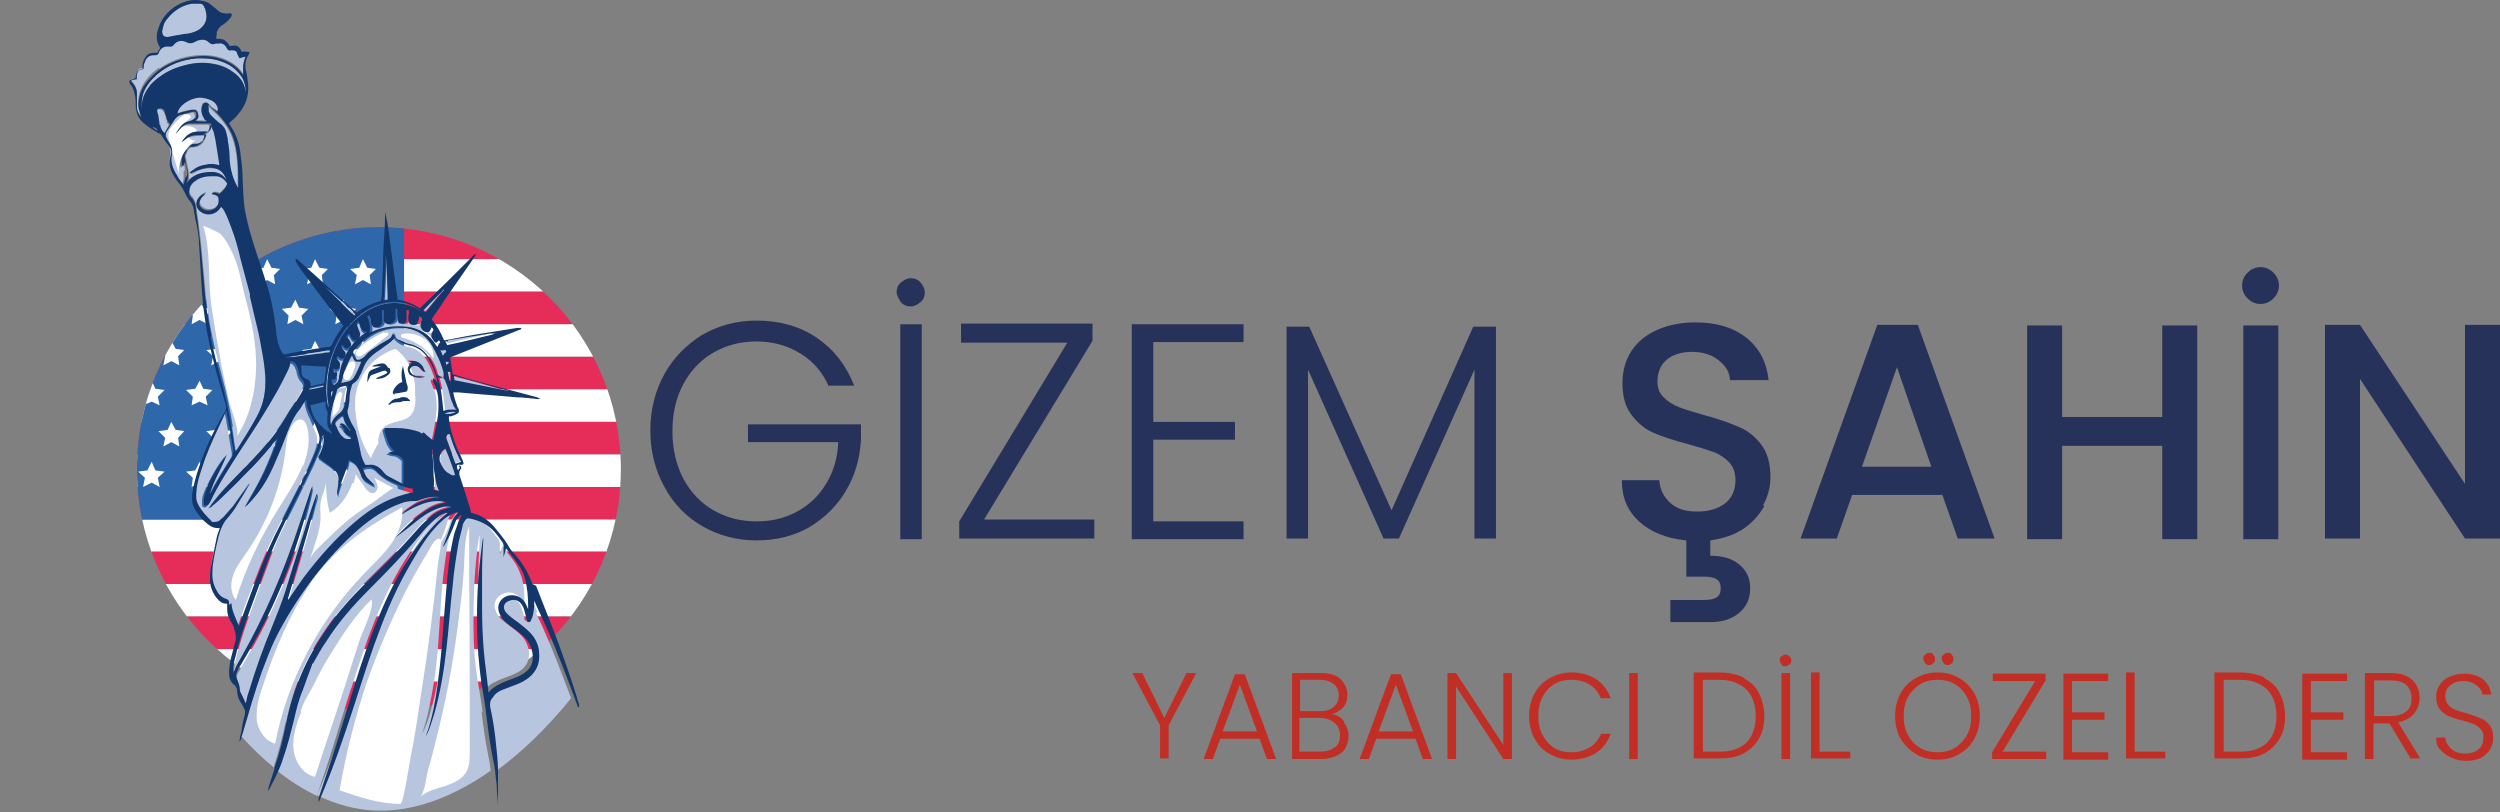 <?xml version="1.0" encoding="UTF-8"?>
<svg id="katman_1" data-name="katman 1" xmlns="http://www.w3.org/2000/svg" xmlns:xlink="http://www.w3.org/1999/xlink" viewBox="0 0 40.71 13.23">
  <rect x="0" y="0" width="40.71" height="13.23" fill="#808080" stroke="none"/>
  <defs>
    <style>
      .cls-1 {
        fill: #13376b;
      }

      .cls-1, .cls-2, .cls-3, .cls-4, .cls-5, .cls-6, .cls-7, .cls-8 {
        stroke-width: 0px;
      }

      .cls-2 {
        fill: #27325a;
      }

      .cls-3 {
        fill: #e62d59;
      }

      .cls-9 {
        clip-path: url(#clippath);
      }

      .cls-4 {
        fill: none;
      }

      .cls-5 {
        fill: #2e67aa;
      }

      .cls-6 {
        fill: #c12e25;
      }

      .cls-7 {
        fill: #b7c5df;
      }

      .cls-8 {
        fill: #fff;
      }
    </style>
    <clipPath id="clippath">
      <circle class="cls-4" cx="6.17" cy="7.64" r="3.94"/>
    </clipPath>
  </defs>
  <g>
    <path class="cls-2" d="M13.5,6.3c-.1-.23-.25-.41-.46-.54-.21-.13-.45-.2-.72-.2-.26,0-.49.06-.7.18-.21.12-.37.29-.49.51-.12.22-.18.48-.18.77s.06.55.18.78c.12.22.28.39.49.51s.44.18.7.18c.24,0,.46-.05.66-.16s.35-.25.47-.45c.12-.19.19-.42.2-.68h-1.47v-.29h1.84v.26c-.02.31-.1.58-.25.83s-.35.44-.6.59c-.25.14-.53.21-.85.21s-.62-.08-.88-.23c-.26-.15-.47-.36-.62-.64-.15-.27-.23-.58-.23-.92s.08-.65.23-.92c.15-.27.36-.48.62-.64.26-.15.56-.23.88-.23.37,0,.7.09.98.28.28.19.48.45.61.78h-.41Z"/>
    <path class="cls-2" d="M14.67,4.92s-.07-.1-.07-.16.02-.12.07-.16.1-.07.16-.07.12.02.16.07c.04.05.07.1.07.16s-.02.12-.07.16-.1.07-.16.07-.12-.02-.16-.07ZM15.01,5.28v3.5h-.35v-3.5h.35Z"/>
    <path class="cls-2" d="M16.03,8.46h1.79v.31h-2.2v-.28l1.76-2.91h-1.73v-.31h2.14v.28l-1.76,2.9Z"/>
    <path class="cls-2" d="M18.78,5.56v1.31h1.33v.29h-1.33v1.33h1.47v.29h-1.82v-3.5h1.82v.29h-1.47Z"/>
    <path class="cls-2" d="M24.36,5.32v3.45h-.35v-2.75l-1.23,2.75h-.25l-1.23-2.75v2.75h-.35v-3.45h.37l1.34,2.99,1.33-2.99h.38Z"/>
    <path class="cls-2" d="M28.73,8.24c-.08.14-.19.27-.34.37-.15.1-.33.16-.54.19v.25c.19,0,.35.04.47.14s.18.22.18.39-.06.3-.18.4c-.12.1-.27.15-.46.15h-.66v-.36h.54c.09,0,.16-.01.21-.04.05-.03.07-.08.07-.15s-.02-.12-.07-.15c-.05-.03-.12-.04-.21-.04h-.28v-.59c-.31-.03-.57-.13-.76-.3-.2-.18-.29-.4-.29-.68h.61c.01.15.07.27.18.37.11.1.25.14.44.14s.35-.05.46-.14c.11-.09.16-.22.16-.37,0-.12-.03-.21-.1-.29-.07-.07-.15-.13-.26-.17s-.24-.08-.42-.13c-.23-.06-.41-.12-.55-.18-.14-.06-.26-.16-.36-.29-.1-.13-.15-.3-.15-.52,0-.2.05-.38.15-.53.1-.15.24-.26.42-.34s.39-.12.62-.12c.34,0,.61.08.83.25.21.17.33.4.36.69h-.63c0-.13-.07-.23-.18-.32-.11-.09-.25-.14-.44-.14-.16,0-.3.04-.4.12-.1.08-.16.2-.16.36,0,.11.03.19.1.26s.15.12.25.16c.1.04.24.08.41.13.23.06.42.13.56.19.15.06.27.16.37.29s.15.31.15.53c0,.16-.04.31-.12.46Z"/>
    <path class="cls-2" d="M31.62,8.06h-1.46l-.25.71h-.59l1.25-3.48h.66l1.25,3.48h-.6l-.25-.71ZM31.45,7.6l-.56-1.62-.57,1.62h1.13Z"/>
    <path class="cls-2" d="M35.78,5.3v3.48h-.57v-1.52h-1.63v1.52h-.57v-3.48h.57v1.49h1.63v-1.49h.57Z"/>
    <path class="cls-2" d="M36.6,4.86c-.06-.06-.09-.13-.09-.21s.03-.15.09-.21c.06-.06.13-.09.21-.09s.15.03.21.09c.06.06.09.13.09.21s-.03.15-.09.21c-.06.06-.13.09-.21.09s-.15-.03-.21-.09ZM37.1,5.3v3.48h-.57v-3.48h.57Z"/>
    <path class="cls-2" d="M40.71,8.77h-.57l-1.71-2.6v2.6h-.57v-3.48h.57l1.71,2.59v-2.59h.57v3.48Z"/>
  </g>
  <g>
    <g class="cls-9">
      <g>
        <rect class="cls-3" y="3.7" width="13.33" height=".53"/>
        <rect class="cls-8" y="4.22" width="13.33" height=".53"/>
        <rect class="cls-3" y="4.75" width="13.33" height=".53"/>
        <rect class="cls-8" y="5.28" width="13.33" height=".53"/>
        <rect class="cls-3" y="5.81" width="13.33" height=".53"/>
        <rect class="cls-8" y="6.34" width="13.33" height=".53"/>
        <rect class="cls-3" y="6.87" width="13.33" height=".53"/>
        <rect class="cls-8" y="7.4" width="13.33" height=".53"/>
        <rect class="cls-3" y="7.93" width="13.33" height=".53"/>
        <rect class="cls-8" y="8.46" width="13.33" height=".53"/>
        <rect class="cls-3" y="8.98" width="13.33" height=".53"/>
        <rect class="cls-8" y="9.51" width="13.33" height=".53"/>
        <rect class="cls-3" y="10.04" width="13.33" height=".53"/>
        <rect class="cls-8" y="10.57" width="13.33" height=".53"/>
        <rect class="cls-3" y="11.1" width="13.33" height=".53"/>
        <rect class="cls-5" y="3.7" width="6.58" height="4.76"/>
        <g>
          <polygon class="cls-8" points=".45 4.22 .52 4.36 .66 4.38 .56 4.48 .58 4.63 .45 4.56 .32 4.63 .35 4.48 .24 4.38 .39 4.36 .45 4.22"/>
          <polygon class="cls-8" points="1.23 4.22 1.3 4.36 1.44 4.38 1.34 4.48 1.36 4.63 1.23 4.56 1.1 4.63 1.13 4.48 1.02 4.38 1.17 4.36 1.23 4.22"/>
          <polygon class="cls-8" points="2.01 4.22 2.08 4.36 2.22 4.38 2.12 4.48 2.14 4.63 2.01 4.56 1.88 4.63 1.91 4.48 1.8 4.38 1.95 4.36 2.01 4.22"/>
          <polygon class="cls-8" points="2.79 4.22 2.86 4.36 3 4.38 2.9 4.48 2.92 4.63 2.79 4.56 2.66 4.63 2.69 4.48 2.58 4.38 2.73 4.36 2.79 4.22"/>
          <polygon class="cls-8" points="3.57 4.22 3.64 4.36 3.78 4.38 3.68 4.48 3.7 4.63 3.57 4.56 3.44 4.63 3.47 4.48 3.36 4.38 3.51 4.36 3.57 4.22"/>
          <polygon class="cls-8" points="4.35 4.22 4.42 4.36 4.56 4.38 4.46 4.48 4.48 4.63 4.35 4.56 4.22 4.63 4.25 4.48 4.14 4.38 4.29 4.36 4.35 4.22"/>
          <polygon class="cls-8" points="5.13 4.22 5.2 4.36 5.34 4.38 5.24 4.48 5.26 4.63 5.13 4.56 5 4.63 5.03 4.48 4.92 4.38 5.07 4.36 5.13 4.22"/>
          <polygon class="cls-8" points="5.91 4.22 5.98 4.36 6.12 4.38 6.02 4.48 6.04 4.63 5.91 4.56 5.78 4.63 5.81 4.48 5.7 4.38 5.85 4.36 5.91 4.22"/>
        </g>
        <g>
          <polygon class="cls-8" points=".91 4.88 .97 5.01 1.12 5.03 1.01 5.14 1.04 5.28 .91 5.21 .77 5.28 .8 5.14 .69 5.03 .84 5.01 .91 4.88"/>
          <polygon class="cls-8" points="1.69 4.88 1.75 5.01 1.9 5.03 1.79 5.14 1.82 5.28 1.69 5.21 1.55 5.28 1.58 5.14 1.47 5.03 1.62 5.01 1.69 4.88"/>
          <polygon class="cls-8" points="2.47 4.88 2.53 5.01 2.68 5.03 2.57 5.14 2.6 5.28 2.47 5.21 2.33 5.28 2.36 5.14 2.25 5.03 2.4 5.01 2.47 4.88"/>
          <polygon class="cls-8" points="3.25 4.88 3.31 5.01 3.46 5.03 3.35 5.14 3.38 5.28 3.25 5.21 3.12 5.28 3.14 5.14 3.03 5.03 3.18 5.01 3.25 4.88"/>
          <polygon class="cls-8" points="4.03 4.88 4.09 5.01 4.24 5.03 4.13 5.14 4.16 5.28 4.03 5.21 3.9 5.28 3.92 5.14 3.81 5.03 3.96 5.01 4.03 4.88"/>
          <polygon class="cls-8" points="4.81 4.88 4.87 5.01 5.02 5.03 4.91 5.14 4.94 5.28 4.81 5.21 4.68 5.28 4.7 5.14 4.59 5.03 4.74 5.01 4.81 4.88"/>
          <polygon class="cls-8" points="5.59 4.88 5.65 5.01 5.8 5.03 5.69 5.14 5.72 5.28 5.59 5.21 5.46 5.28 5.48 5.14 5.37 5.03 5.52 5.01 5.59 4.88"/>
        </g>
        <g>
          <polygon class="cls-8" points=".45 5.55 .52 5.68 .66 5.7 .56 5.8 .58 5.95 .45 5.88 .32 5.95 .35 5.8 .24 5.7 .39 5.68 .45 5.55"/>
          <polygon class="cls-8" points="1.23 5.55 1.3 5.68 1.44 5.7 1.34 5.8 1.36 5.95 1.23 5.88 1.1 5.95 1.13 5.8 1.02 5.7 1.17 5.68 1.23 5.55"/>
          <polygon class="cls-8" points="2.01 5.55 2.08 5.68 2.22 5.7 2.12 5.8 2.14 5.95 2.01 5.88 1.88 5.95 1.91 5.8 1.8 5.7 1.95 5.68 2.01 5.55"/>
          <polygon class="cls-8" points="2.79 5.55 2.86 5.68 3 5.7 2.9 5.8 2.92 5.95 2.79 5.88 2.66 5.95 2.69 5.8 2.58 5.7 2.73 5.68 2.79 5.55"/>
          <polygon class="cls-8" points="3.57 5.55 3.64 5.68 3.78 5.7 3.68 5.8 3.7 5.95 3.57 5.88 3.44 5.95 3.47 5.8 3.36 5.7 3.51 5.68 3.57 5.55"/>
          <polygon class="cls-8" points="4.35 5.55 4.42 5.68 4.56 5.7 4.46 5.8 4.48 5.95 4.35 5.88 4.22 5.95 4.25 5.8 4.14 5.7 4.29 5.68 4.35 5.55"/>
          <polygon class="cls-8" points="5.13 5.55 5.2 5.68 5.34 5.7 5.24 5.8 5.26 5.95 5.13 5.88 5 5.95 5.03 5.8 4.92 5.7 5.07 5.68 5.13 5.55"/>
          <polygon class="cls-8" points="5.91 5.55 5.98 5.68 6.12 5.7 6.02 5.8 6.04 5.95 5.91 5.88 5.78 5.95 5.81 5.8 5.7 5.7 5.85 5.68 5.91 5.55"/>
        </g>
        <g>
          <polygon class="cls-8" points=".91 6.2 .97 6.33 1.12 6.35 1.01 6.46 1.04 6.6 .91 6.54 .77 6.6 .8 6.46 .69 6.35 .84 6.33 .91 6.2"/>
          <polygon class="cls-8" points="1.69 6.2 1.75 6.33 1.9 6.35 1.79 6.46 1.82 6.6 1.69 6.54 1.55 6.6 1.58 6.46 1.47 6.35 1.62 6.33 1.69 6.2"/>
          <polygon class="cls-8" points="2.47 6.2 2.53 6.33 2.68 6.35 2.57 6.46 2.6 6.6 2.47 6.54 2.33 6.6 2.36 6.46 2.25 6.35 2.4 6.33 2.47 6.2"/>
          <polygon class="cls-8" points="3.25 6.2 3.31 6.33 3.46 6.35 3.35 6.46 3.38 6.6 3.25 6.54 3.12 6.6 3.14 6.46 3.03 6.35 3.18 6.33 3.25 6.2"/>
          <polygon class="cls-8" points="4.03 6.2 4.09 6.33 4.24 6.35 4.13 6.46 4.16 6.6 4.03 6.54 3.9 6.6 3.92 6.46 3.81 6.35 3.96 6.33 4.03 6.2"/>
          <polygon class="cls-8" points="4.81 6.2 4.87 6.33 5.02 6.35 4.91 6.46 4.94 6.6 4.81 6.54 4.68 6.6 4.7 6.46 4.59 6.35 4.74 6.33 4.81 6.2"/>
          <polygon class="cls-8" points="5.59 6.2 5.65 6.33 5.8 6.35 5.69 6.46 5.72 6.6 5.59 6.54 5.46 6.6 5.48 6.46 5.37 6.35 5.52 6.33 5.59 6.2"/>
        </g>
        <g>
          <polygon class="cls-8" points=".45 6.87 .52 7 .66 7.02 .56 7.13 .58 7.27 .45 7.2 .32 7.27 .35 7.13 .24 7.02 .39 7 .45 6.87"/>
          <polygon class="cls-8" points="1.23 6.87 1.3 7 1.44 7.02 1.34 7.13 1.36 7.27 1.23 7.2 1.1 7.27 1.13 7.13 1.02 7.02 1.17 7 1.23 6.87"/>
          <polygon class="cls-8" points="2.01 6.87 2.08 7 2.22 7.02 2.12 7.13 2.14 7.27 2.01 7.2 1.88 7.27 1.91 7.13 1.8 7.02 1.95 7 2.01 6.87"/>
          <polygon class="cls-8" points="2.79 6.87 2.86 7 3 7.02 2.9 7.13 2.92 7.27 2.79 7.2 2.66 7.27 2.69 7.13 2.58 7.02 2.73 7 2.79 6.87"/>
          <polygon class="cls-8" points="3.57 6.87 3.64 7 3.78 7.02 3.68 7.13 3.7 7.27 3.57 7.2 3.44 7.27 3.47 7.13 3.36 7.02 3.51 7 3.57 6.87"/>
          <polygon class="cls-8" points="4.35 6.87 4.42 7 4.56 7.02 4.46 7.13 4.48 7.27 4.35 7.2 4.22 7.27 4.25 7.13 4.14 7.02 4.29 7 4.35 6.87"/>
          <polygon class="cls-8" points="5.13 6.87 5.2 7 5.34 7.02 5.24 7.13 5.26 7.27 5.13 7.2 5 7.27 5.03 7.13 4.92 7.02 5.07 7 5.13 6.87"/>
          <polygon class="cls-8" points="5.91 6.87 5.98 7 6.12 7.02 6.02 7.13 6.04 7.27 5.91 7.2 5.78 7.27 5.81 7.13 5.7 7.02 5.85 7 5.91 6.87"/>
        </g>
        <g>
          <polygon class="cls-8" points=".91 7.52 .97 7.66 1.12 7.68 1.01 7.78 1.04 7.93 .91 7.86 .77 7.93 .8 7.78 .69 7.68 .84 7.66 .91 7.52"/>
          <polygon class="cls-8" points="1.69 7.52 1.75 7.66 1.9 7.68 1.79 7.78 1.82 7.93 1.69 7.86 1.55 7.93 1.58 7.78 1.47 7.68 1.62 7.66 1.69 7.52"/>
          <polygon class="cls-8" points="2.47 7.52 2.53 7.66 2.68 7.68 2.57 7.78 2.6 7.93 2.47 7.86 2.33 7.93 2.36 7.78 2.25 7.68 2.4 7.66 2.47 7.52"/>
          <polygon class="cls-8" points="3.25 7.52 3.31 7.66 3.46 7.68 3.35 7.78 3.38 7.93 3.25 7.86 3.12 7.93 3.14 7.78 3.03 7.68 3.18 7.66 3.25 7.52"/>
          <polygon class="cls-8" points="4.03 7.52 4.09 7.66 4.24 7.68 4.13 7.78 4.16 7.93 4.03 7.86 3.9 7.93 3.92 7.78 3.81 7.68 3.96 7.66 4.03 7.52"/>
          <polygon class="cls-8" points="4.81 7.52 4.87 7.66 5.02 7.68 4.91 7.78 4.94 7.93 4.81 7.86 4.68 7.93 4.7 7.78 4.59 7.68 4.74 7.66 4.81 7.52"/>
          <polygon class="cls-8" points="5.59 7.52 5.65 7.66 5.8 7.68 5.69 7.78 5.72 7.93 5.59 7.86 5.46 7.93 5.48 7.78 5.37 7.68 5.52 7.66 5.59 7.52"/>
        </g>
      </g>
    </g>
    <g>
      <g>
        <path class="cls-7" d="M5.77,6.15c.04-.06.12-.24.12-.26-.02,0-.05,0-.07,0-.02,0-.04-.02-.05-.04-.01-.02-.02-.04-.03-.07-.09.14-.14.3-.18.46.05-.01.1-.02.14-.03.03,0,.06-.02.08-.06Z"/>
        <path class="cls-7" d="M7.33,6.06s-.03,0-.05-.01c.01.05.02.09.03.14,0,.01.01.02.02.03,0-.06,0-.11,0-.16Z"/>
        <path class="cls-7" d="M6.91,5.19s-.02-.02-.04-.03c0,.02,0,.04-.01.05,0,.02-.01.04-.02.06,0,.02-.02.03-.04.03-.07,0-.11-.03-.11-.09,0-.02,0-.04,0-.07,0-.02,0-.05.01-.07-.01,0-.03,0-.04-.01,0,.03,0,.05,0,.07,0,.03,0,.06,0,.09,0,.04-.04.06-.08.06-.04,0-.05-.01-.06-.06,0,0,0-.01,0-.02,0-.05-.01-.1-.01-.14,0-.02,0-.03-.03-.02,0,.01,0,.02,0,.03,0,.04,0,.08,0,.12,0,.07-.09.11-.15.09-.01,0-.02-.02-.03-.03,0-.01-.01-.03-.01-.04,0-.04,0-.08,0-.13,0,0,0-.02,0-.02-.02,0-.03,0-.03.02,0,.01,0,.03,0,.04,0,.05.02.1,0,.16-.02.04-.05.05-.09.06-.03,0-.05,0-.07-.03-.01-.02-.02-.04-.02-.06,0-.03-.02-.07-.02-.11-.02,0-.03.02-.04.02.01.03.02.06.03.1.01.05.03.11,0,.17.01,0,.02,0,.03-.01.18-.09.38-.11.58-.09.21.02.37.12.48.3,0,.01.01.02.02.03.02-.03.03-.05.05-.08,0,0,0-.02-.02-.03,0,0-.01.02-.02.02-.02.03-.04.03-.06,0-.02-.02-.03-.04-.04-.06-.02-.02-.02-.04,0-.07,0-.02.02-.04.03-.06-.01-.01-.02-.02-.03-.04-.01.02-.02.04-.03.06,0,.01-.02.02-.04.02-.05-.01-.09-.06-.07-.12,0-.03.01-.06.02-.1Z"/>
        <path class="cls-7" d="M5.39,6.47s.03-.06.03-.1c-.01,0-.02,0-.03.02,0,.03,0,.06,0,.08Z"/>
        <path class="cls-7" d="M6.95,5.05c.09-.11.18-.22.28-.34,0,0,0-.01,0-.02,0,0,0,0,0,0-.11.11-.22.23-.34.35.01,0,.02.02.03.02.02.01.02,0,.03-.02Z"/>
        <path class="cls-7" d="M7.21,5.79s.01-.02.02-.03c.01,0,.02-.02.04-.03,0-.01-.01-.03-.02-.04-.02.02-.04.03-.08,0,.02.03.03.06.04.09Z"/>
        <path class="cls-7" d="M8.01,5.44s.05-.01.07-.02c-.03,0-.06,0-.09,0-.08.01-.17.03-.25.04-.15.02-.29.05-.44.07-.01,0-.03,0-.04,0,.01.02.02.04.03.06.24-.06.48-.11.73-.17Z"/>
        <path class="cls-7" d="M7.25,5.89s.01.04.02.06c.01,0,.02-.02.03-.03.02-.01.01-.02,0-.03-.02,0-.03,0-.05,0,0,0-.01,0-.01,0Z"/>
        <path class="cls-7" d="M5.4,6.22s0,.03,0,.04c.02.02.03.03.04.05.05-.03.07-.07.08-.13,0-.02,0-.04.01-.06.01-.05.03-.11.04-.16.07-.21.19-.38.38-.5,0,0,.01-.01.03-.02-.06,0-.08-.03-.1-.06,0-.02-.01-.04-.02-.06,0-.02,0-.03-.02-.05-.02.01-.03.03-.04.04,0,.02.01.03.02.04.01.04.03.07.04.11,0,.03,0,.06-.02.08-.04.04-.08.06-.12,0-.01-.02-.03-.04-.04-.07-.01.02-.02.04-.04.05,0,0,.02.01.02.02.02.03.03.05.05.08.01.03,0,.07-.03.08-.03.02-.05.01-.08-.01,0,0-.02-.02-.02-.03,0,0,0,0-.01,0,0,0,0,.02-.01.03.02.02.03.04.05.07.02.03.01.06,0,.09-.02.03-.04.03-.07.02-.01,0-.03-.02-.04-.03,0,.02-.01.03-.02.04,0,0,.02.01.02.02.04.04.05.09.02.13-.01.02-.03.03-.06.02,0,0-.02,0-.03-.01,0,.02,0,.03,0,.05.01,0,.02.01.03.02.03.03.04.06.02.1-.01.04-.03.04-.08.04Z"/>
        <path class="cls-7" d="M7.86,11.61c-.02-.17-.05-.34-.08-.52-.05-.3-.07-.6-.07-.91,0-.4.01-.8.06-1.2,0-.08.02-.15.03-.23,0,0,0-.02.01-.03,0,.01,0,.02,0,.03,0,.18-.02.35-.02.53,0,.2,0,.39,0,.59,0,.24.01.47.03.71.02.2.05.4.07.61,0,.01,0,.03,0,.04,0,0,0,0,.01,0,.07-.09.16-.13.26-.17.07-.03.14-.05.21-.08.04-.02.08-.04.12-.07.1-.08.14-.19.12-.32-.02-.11-.07-.2-.15-.27-.05-.05-.11-.09-.16-.13-.05-.04-.09-.07-.14-.11-.04-.04-.07-.08-.09-.14-.05-.12.02-.24.14-.28.13-.04.25.02.3.15,0,.02.02.05.03.07,0-.01,0-.03,0-.04,0-.15,0-.3-.05-.45-.03-.09-.07-.18-.12-.25-.06-.08-.12-.16-.19-.25-.01.04-.03.09-.04.14h0s0-.04,0-.05c0-.04,0-.08,0-.12,0-.04-.01-.07-.04-.1-.03-.04-.07-.08-.1-.13-.11-.13-.26-.2-.43-.23-.03,0-.05.01-.06.04-.02.03-.03.06-.04.1-.02.08-.04.16-.06.24-.05.24-.08.49-.1.73-.03.34-.06.67-.1,1.01-.04.36-.1.72-.2,1.07-.03.12-.07.23-.13.35,0,0,0,0,0-.01.09-.27.14-.55.19-.84.05-.32.07-.64.09-.96.02-.33.04-.67.09-1,.02-.17.05-.33.09-.49.02-.06.04-.12.06-.17.02-.04.04-.08.06-.12-.02,0-.04.01-.05.03-.02.02-.03.05-.05.07-.02.03-.03.07-.04.1-.04.11-.09.21-.15.3,0,0,0,0-.01.01,0,0,0-.01,0-.02.05-.12.1-.24.13-.36.02-.06.05-.13.11-.17-.02,0-.04,0-.05,0-.08.03-.15.08-.21.13-.07.06-.13.12-.18.19-.15.19-.28.4-.39.61-.21.4-.39.81-.54,1.23-.12.34-.23.69-.34,1.03-.16.49-.32.98-.53,1.45,0,0,0,0,0,0,.31.15.64.24.97.25.61.02,1.25-.22,1.86-.65-.01-.08-.02-.17-.04-.25-.05-.24-.08-.48-.11-.72Z"/>
        <path class="cls-7" d="M8.75,9.96c-.03-.06-.06-.13-.09-.2,0,.02,0,.03,0,.04,0,.08,0,.16-.03.23,0,.02-.01.03-.02.05,0,.02-.02.03-.04.03-.02,0-.03-.02-.03-.03,0-.04-.02-.08-.03-.12-.01-.04-.02-.08-.04-.11-.04-.08-.12-.11-.21-.09-.09.03-.12.1-.07.18.02.03.04.05.07.07.04.03.09.06.13.1.06.04.12.09.17.14.11.1.17.23.18.38,0,.14-.04.27-.15.37-.07.06-.15.1-.23.13-.07.03-.14.05-.21.08-.05.02-.09.04-.13.08-.02.02-.04.05-.06.08-.02.03-.02.07-.02.11.04.18.07.37.09.55.02.18.03.35.04.53.43-.31.84-.71,1.23-1.19-.04-.1-.07-.19-.11-.29-.14-.37-.29-.74-.46-1.1Z"/>
        <path class="cls-7" d="M5.65,6.3s-.1.02-.14.03c-.02,0-.03.02-.03.04-.01.04-.03.09-.04.14,0,.03-.02.07-.03.1-.02.08-.04.16-.04.25,0,.03,0,.06.02.09,0,0,0-.02,0-.02,0-.05.03-.09.07-.13.02-.02.05-.04.07-.06.04-.03.06-.06.07-.11,0-.02,0-.03,0-.05,0-.09.01-.17.04-.26,0,0,0,0,0-.02Z"/>
        <path class="cls-7" d="M4.66,11.76c.11-.56.33-1.07.66-1.54.18-.26.4-.5.62-.73.17-.17.33-.33.5-.5.12-.12.23-.25.35-.38.05-.06.11-.12.17-.17.08-.08.17-.14.28-.17.04-.01.07-.02.11-.03-.01-.01-.03,0-.04-.01-.08,0-.16.02-.23.05-.08.03-.15.07-.21.12-.11.08-.21.17-.32.25-.04.03-.07.06-.12.09,0,0,.01-.02.02-.02.13-.14.27-.28.43-.39.07-.05.15-.1.24-.13.04-.01.09-.02.13-.03,0,0,.02,0,.02,0-.05-.02-.1-.03-.15-.03-.1,0-.2.03-.3.07-.1.04-.19.1-.28.15-.01,0-.03.02-.04.03.04-.05.21-.17.3-.22.11-.05.23-.08.36-.09-.02-.01-.03-.01-.07-.01-.09,0-.17.02-.25.05-.03.01-.07.02-.11.02-.07,0-.14.01-.21.04-.25.1-.47.24-.67.41-.29.25-.53.53-.76.82-.24.31-.45.64-.62,1-.08.17-.15.35-.21.52-.11.31-.2.62-.29.93-.01.04-.03.08-.04.13.17.19.35.36.53.51,0,0,0-.02,0-.02.08-.24.14-.48.19-.72Z"/>
        <path class="cls-7" d="M5.72,11.21c.13-.42.27-.84.44-1.24.14-.33.3-.65.5-.95.13-.19.26-.38.43-.54.05-.05.11-.1.17-.15,0,0-.02,0-.03,0-.07.03-.13.06-.18.11-.09.07-.16.16-.24.25-.25.31-.53.59-.81.87-.27.27-.51.55-.72.87-.07.11-.14.23-.21.35,0,.01-.01.02-.02.03-.05.14-.1.28-.15.41-.06.17-.11.34-.15.51-.05.2-.1.4-.17.6-.03.07-.05.14-.08.21.21.17.43.31.66.42.07-.21.14-.42.21-.63.12-.38.23-.76.35-1.13Z"/>
        <path class="cls-7" d="M7.36,6.46c-.03-.09-.06-.18-.09-.27,0-.02-.02-.04-.02-.05,0-.02,0-.05,0-.07-.04-.15-.11-.3-.19-.44-.08-.13-.19-.22-.35-.26-.16-.04-.32-.03-.48.02-.18.06-.32.18-.44.33-.01.02-.02.04-.01.06,0,.02.01.03.02.04.02.04.06.05.1.04.03-.01.06-.03.08-.06.02-.03.04-.05.07-.07.05-.04.11-.08.16-.11.05-.03.09-.06.14-.08.03-.02.05-.04.06-.07,0-.01,0-.02.02-.04,0,.01,0,.02.01.03,0,.04.03.07.07.08.03.02.07.03.1.04.04.01.08.02.13.04.09.02.16.07.22.14.06.07.11.15.14.23.01.03.02.06.03.09,0,.03.02.04.05.05.01,0,.02.01.04.02-.02,0-.02.01-.03.01-.01,0-.02,0-.03,0,.05.18.07.36.09.54.04,0,.07-.02.11-.02.04,0,.07,0,.11,0-.01-.03-.03-.05-.04-.07-.02-.05-.04-.1-.05-.14Z"/>
        <path class="cls-7" d="M8.3,6.38s0,0,0,0c-.26-.07-.52-.15-.79-.22-.04,0-.08-.03-.12-.03,0,.01,0,.03,0,.04,0,.01,0,.02,0,.04.3.06.6.12.9.18Z"/>
        <path class="cls-7" d="M5.59,6.92s.04.03.05.04c.02.02.03.04.05.06,0,0,.01,0,.02.01,0,0,0,0,0-.01,0,0-.01-.02-.02-.02-.05-.06-.09-.13-.1-.21,0,0,0,0-.02,0-.04.03-.08.06-.11.1,0,.01-.01.02,0,.04.02.05.04.09.07.14.02.03.04.05.06.07.03.02.06.03.1.03.01,0,.03,0,.03-.01,0-.01,0-.02-.01-.03,0,0-.01,0-.02-.01-.04-.02-.07-.05-.09-.08-.02-.03-.04-.07-.08-.09.02-.03.04-.02.06-.01Z"/>
        <path class="cls-7" d="M7.24,6.74s.06,0,.09,0c.03,0,.06,0,.09-.03-.07-.01-.14,0-.18.03Z"/>
        <path class="cls-7" d="M5.07,6.32s-.03.01-.03.04c.03,0,.06-.01.09-.02.05-.01.09-.02.14-.03.01,0,.02,0,.02-.03-.02,0-.04,0-.07.01-.05.01-.09.02-.14.03Z"/>
        <path class="cls-7" d="M3.85,10.2s0,.02.01.03c0-.01,0-.02.01-.03.07-.2.14-.4.22-.6.11-.28.21-.56.35-.84.14-.28.28-.56.42-.83.1-.19.19-.39.27-.59,0-.02.02-.05.02-.07.02-.07.02-.14,0-.2-.04-.09-.07-.17-.11-.26-.04-.08-.07-.16-.08-.25,0,0,0-.02,0-.03,0,.01-.02.02-.02.03-.03.05-.06.1-.1.15-.06.08-.1.16-.14.24-.02.04-.03.08-.05.12-.08.19-.15.37-.23.56-.08.18-.18.35-.31.5-.03.04-.07.08-.11.12,0,0-.02,0-.02.01.1-.18.21-.35.29-.53.1-.2.22-.51.22-.56-.01.01-.02.02-.03.03-.03.04-.06.08-.09.11-.25.3-.53.57-.81.84-.04.04-.09.08-.14.12,0,0-.02,0-.03.02.01-.02.02-.04.03-.05.09-.12.18-.23.28-.33.12-.12.24-.24.36-.37.22-.22.41-.46.57-.72.06-.1.12-.19.18-.28.05-.06.08-.13.11-.2.02-.04.02-.08-.02-.12-.04-.04-.06-.1-.07-.15,0-.03-.02-.06-.03-.09-.02-.04-.05-.06-.1-.07,0,.07-.03.13-.06.19-.05.1-.1.19-.15.29-.19.33-.39.66-.61.98-.18.27-.36.54-.49.84,0,.01-.01.02-.02.03-.01.02-.03.03-.05.02-.02,0-.03-.02-.03-.04,0-.02,0-.04,0-.06,0-.07.03-.14.06-.21.08-.17.17-.34.29-.49,0,0,.01-.01.02-.02-.04.11-.09.21-.14.31-.05.1-.1.21-.13.32,0,0,.01-.01.02-.02.1-.2.22-.39.34-.58.03-.04.03-.07.02-.12-.03-.15-.05-.31-.08-.46,0-.05-.02-.1-.03-.15,0,0,0-.02,0-.03,0,0,0,.01-.01.02-.04.09-.08.17-.12.26-.1.21-.2.43-.27.66-.04.12-.07.24-.09.37,0,.08,0,.16.03.23.05.1.13.18.21.26,0,0,.02.02.03.02.04,0,.08,0,.11-.03.02-.02.04-.03.06-.05.06-.06.11-.13.17-.19.09-.13.18-.25.27-.38,0,0,0,0,0,0,0,0,0,0,0,0,0,0,0,0,0,0,0,.01-.01.03-.02.04-.07.12-.14.23-.21.35-.04.07-.09.13-.14.19-.08.09-.12.19-.15.3-.03.13-.06.25-.08.38-.01.06-.02.12-.02.18,0,.12.01.23.07.33.03.06.08.11.15.13.03,0,.04.03.05.06,0,.01,0,.03,0,.04,0,.08.03.16.06.23.02.04.04.08.05.12Z"/>
        <path class="cls-7" d="M3.78,6.96c.02.11.03.22.05.33,0,.02,0,.03.01.05,0-.01.01-.02.02-.02.11-.18.23-.36.33-.55.11-.21.15-.43.14-.66,0-.15-.03-.29-.06-.44-.02-.12-.05-.23-.07-.35-.04-.17-.08-.34-.12-.51,0-.01,0-.03,0-.04-.05-.19-.1-.37-.15-.56-.05-.18-.1-.36-.16-.54-.03-.08-.07-.16-.1-.24-.01-.03-.03-.06-.06-.08-.01.01-.02.03-.03.04-.07.09-.2.11-.3.04-.06-.04-.08-.1-.07-.16.02-.06.08-.13.15-.14-.01.02-.03.03-.04.04-.02.02-.04.05-.05.07-.02.03-.02.06,0,.1.04.05.12.08.18.06.08-.02.12-.08.12-.15,0-.06-.02-.08-.07-.1-.01,0-.03,0-.04-.02.05-.02.09,0,.12.01.05-.05.11-.1.13-.17-.04-.07-.11-.11-.19-.12-.03,0-.05,0-.08,0-.09,0-.17.03-.24.07-.06.04-.1.09-.11.16,0,.04,0,.08.03.11.05.05.07.12.08.19.01.1.03.2.04.3.04.29.06.59.09.89.02.29.06.59.12.88.05.24.11.47.17.7.07.26.13.52.17.79Z"/>
        <path class="cls-7" d="M6.47,7.91c-.12-.05-.23-.11-.33-.21-.06-.07-.13-.08-.23-.04.01.03.03.06.04.08.01.04.04.07.06.09.03.03.06.06.09.09,0,0,0,.01.01.02-.06-.02-.1-.05-.15-.08-.04-.03-.07-.07-.08-.12,0-.03-.02-.06-.04-.09-.03-.06-.08-.11-.15-.13,0,.08-.04.16-.07.23-.04.11-.09.22-.11.34,0,0,0,0,0,.02-.01-.03-.01-.05-.01-.08,0-.06.02-.12.02-.17,0-.06,0-.11-.05-.16-.02-.02-.04-.04-.06-.06-.06-.05-.13-.09-.19-.14-.01,0-.02-.01-.03-.02.06-.11.1-.23.09-.36,0,0-.01.01-.02.02,0,.02-.01.04-.01.06-.01.08-.04.15-.07.22-.03.05-.05.11-.07.16-.1.21-.21.43-.31.64-.15.29-.3.59-.41.9-.1.27-.2.54-.3.82-.08.22-.16.45-.22.68-.03.09-.05.19-.06.29,0,.03,0,.05,0,.08.02-.04.04-.08.05-.12.02-.05.05-.1.08-.14.38-.67.68-1.36.92-2.09.07-.21.14-.42.21-.63,0-.02.01-.04.03-.06-.01.08-.03.16-.05.24-.09.36-.2.72-.34,1.08-.16.42-.35.83-.57,1.23-.07.12-.14.24-.21.36-.02.04-.04.08-.06.11-.02.04-.02.08,0,.12.02.05.04.09.04.15,0,.02,0,.04.01.05.03.06.06.13.09.19,0-.01,0-.02.01-.03.01-.05.02-.1.04-.15.12-.37.24-.74.39-1.09.07-.17.14-.35.2-.53.1-.31.19-.62.29-.92.07-.23.15-.45.22-.67,0-.01.01-.03.02-.04,0,.05-.01.11-.03.16-.13.51-.29,1.01-.44,1.53,0,.02-.01.04-.01.06.01-.01.02-.02.03-.04.07-.11.15-.22.22-.32.25-.33.52-.64.84-.91.14-.12.29-.22.45-.31.15-.08.31-.12.47-.17,0,0,.02,0,.03,0,0,0,.02,0,.03-.01-.01,0-.01,0-.02,0-.09-.02-.18-.05-.27-.08Z"/>
        <path class="cls-7" d="M3.01,2.77s0-.08-.03-.11c-.02.02,0,.05-.03.07-.02-.01-.02-.03-.02-.05,0-.07.02-.14.06-.2.02-.02.04-.05.06-.07.02-.03.05-.04.08-.05.02,0,.04,0,.05,0,.07-.01.14-.08.15-.15-.06,0-.11,0-.17.01-.07,0-.12.03-.17.07-.01.01-.03.02-.04.03,0,0-.01,0-.02.01.02-.04.05-.07.08-.1.04-.03.08-.06.13-.06.04,0,.08,0,.12-.01.02,0,.04,0,.07,0,.05,0,.08-.03.08-.09,0-.03,0-.03-.03-.04-.03,0-.05,0-.08,0-.08,0-.17,0-.25,0-.05,0-.09.02-.12.06-.03.03-.05.06-.08.09,0,0-.01.01-.02.02,0,0,0,0,0,0,.03-.04.05-.08.08-.12.04-.05.09-.08.15-.09.04,0,.07-.04.1-.06.02-.02.02-.05,0-.08-.01-.03-.03-.02-.05-.01-.06.01-.11.03-.17.04-.05.01-.09.04-.12.08-.04.06-.08.12-.12.18-.01.02-.02.04-.03.06,0,.01,0,.03,0,.04.02.04.03.08.06.11.04.06.06.12.04.19-.02.09,0,.18.04.26.01.02.02.04.04.07.03.05.07.1.11.16.01-.05.03-.08.03-.12,0-.04,0-.08,0-.12Z"/>
        <path class="cls-8" d="M2.93,1.92s.05-.06.09-.06c.04,0,.08.01.09.05-.07.06-.13.13-.2.19.09-.07.23-.06.3.02-.05.03-.1.06-.16.09.03.05.08.08.13.08-.18.12-.28.33-.27.54-.05-.19-.11-.37-.16-.56-.04-.16.07-.23.17-.34Z"/>
        <path class="cls-7" d="M3.19,2.87c.09-.05.19-.07.29-.06.09,0,.16.04.21.11,0,0,0,0,.02.02-.06-.15-.14-.2-.29-.2-.1,0-.19.03-.27.08-.01,0-.02.02-.05.01.02-.02.04-.04.06-.05.06-.04.14-.07.22-.09.07-.01.14,0,.21.01,0-.01,0-.02,0-.02-.02-.13-.04-.25-.06-.38,0-.05-.01-.09-.03-.14,0-.03-.03-.06-.04-.09,0,0-.01-.01-.02-.02,0,.07-.04.11-.09.14,0,0,0,.01,0,.02-.01.11-.09.18-.19.19-.01,0-.02,0-.03,0-.03,0-.05.02-.06.04-.02.02-.03.05-.04.08-.01.02-.01.04,0,.06.01.05.02.1.03.15.02.08.03.16,0,.25,0,.01-.01.03,0,.05,0,0,0-.01.01-.02.03-.06.08-.1.14-.14Z"/>
        <path class="cls-7" d="M7.03,7.19s0-.01,0-.02c.04-.17.07-.35.08-.52,0-.1,0-.2-.04-.3-.02-.04-.03-.08-.05-.12,0-.02-.01-.03,0-.05.05.02.06.06.08.09,0-.03-.01-.06-.02-.09-.03-.11-.07-.21-.13-.31-.07-.11-.16-.19-.29-.22-.03,0-.05-.01-.08-.02-.03-.01-.06-.02-.09-.04-.03-.02-.06-.05-.08-.08-.05.07-.12.11-.18.15-.05.03-.09.06-.14.1-.08.06-.14.13-.19.22-.02.04-.04.08-.05.12-.01.03-.03.06-.04.08-.02.03-.04.06-.07.07-.02.01-.03.03-.04.05-.03.08-.04.17-.04.25,0,.05,0,.1-.03.15,0,.01,0,.03,0,.04.01.05.03.09.05.14.02.04.04.08.06.11.01.03.02.05.03.08.02.1.04.2.07.3.02.08.04.15.08.22.02,0,.03,0,.05,0,.07-.01.13,0,.18.05.02.01.03.03.05.05.04.04.08.07.12.1.06.03.13.07.19.1,0,0,.02,0,.03.01,0-.02,0-.03,0-.04,0-.11,0-.22,0-.33,0-.01,0-.02-.01-.03-.04-.04-.08-.07-.13-.07-.03,0-.05-.01-.08-.02,0,0-.01,0-.03-.01.03-.02.07-.01.1-.03-.05-.06-.09-.11-.11-.18-.02-.07-.05-.13-.05-.2.01,0,.02,0,.03,0,.05,0,.11,0,.16,0,.13,0,.25.03.37.06.02,0,.03.02.05.03.04.03.07.06.1.09.02.01.04.03.06.04ZM6.46,6.24s.04-.02.06-.03c-.01-.07-.02-.14,0-.21,0-.02,0-.03.01-.05,0,0,0,0,0-.01.02.1.04.19.06.29,0,.02.02.04.02.07,0,.04,0,.06-.04.07-.06.01-.12.03-.19.03-.04,0-.05-.02-.04-.05.02-.05.05-.09.09-.12ZM6.1,6.16s.01-.02.02-.02c.04-.02.08-.03.12-.05.02,0,.04-.02.05-.03-.03-.04-.03-.05-.07-.03-.06.02-.11.04-.17.06-.02,0-.04.03-.05.05,0,.03-.02.05-.04.08,0-.04,0-.12.02-.15.01-.03.04-.05.06-.06.04-.02.09-.03.13-.05,0,0,.02,0,.04,0-.06-.01-.11,0-.17,0,.02-.02.04-.03.06-.03.03,0,.06-.01.09-.02.04,0,.07.01.09.04,0,.01.01.02.02.03.04.06.02.09-.04.13-.05.04-.11.04-.18.05ZM6.63,6.52s-.05,0-.08.01c-.02,0-.04,0-.07.01-.04,0-.07,0-.1.02-.02,0-.03.01-.05.02.04-.05.08-.09.15-.1.01,0,.03,0,.04-.01.04-.03.09-.02.13,0,.02,0,.03.02.04.04-.02,0-.04,0-.06,0ZM6.65,6.09c-.05-.08-.03-.14.04-.19-.01,0-.03-.02-.05-.03.02,0,.02,0,.03,0,.07,0,.13.02.18.07,0,0,.01.02.02.03.01.03.03.05.04.08-.01,0-.02,0-.03-.01-.02-.02-.03-.03-.05-.05-.02-.03-.05-.04-.08-.04-.05,0-.08.02-.1.06.02.08.07.11.15.11.02,0,.05,0,.08,0-.05.04-.18.02-.25-.03Z"/>
        <path class="cls-8" d="M6.68,5.98c-.07-.15-.17-.25-.24-.3-.1.03-.42.16-.57.5-.12.24-.09.47-.07.63.04.29.15.52.24.65.03-.08.07-.16.12-.24,0,0,0-.02,0-.03,0-.09.03-.18.1-.24.12-.1.32-.07.43-.19.08-.09.08-.23.07-.35,0-.11,0-.26-.08-.44Z"/>
        <path class="cls-7" d="M2.72,1.98s-.01-.04-.02-.06c0-.03-.02-.06-.03-.09-.02-.04-.06-.06-.1-.05-.03,0-.03.02-.02.04,0,.03.02.05.02.08,0,.05.02.1.02.15,0,.06.04.1.07.14.03-.05.06-.1.09-.15-.01-.02-.02-.03-.04-.05Z"/>
        <path class="cls-7" d="M7.48,7.46c-.05-.1-.09-.21-.13-.32,0-.02-.01-.05-.02-.07,0-.02-.02-.02-.03-.01-.03.02-.04.05-.03.08.05.13.09.25.14.38,0,0,0,.01.01.02.03-.01.06-.02.09-.03,0-.01-.01-.03-.03-.05Z"/>
        <path class="cls-7" d="M7.08,7.55c0-.08,0-.16-.01-.24-.02.02-.02.04-.01.05,0,.13.01.25.02.38,0,.08,0,.15,0,.23.03.01.07.02.11.03-.03-.07-.05-.13-.06-.21,0-.08-.02-.16-.03-.24Z"/>
        <path class="cls-7" d="M7.26,7.31s-.03.02-.04.03c-.04.03-.07.14-.04.2.03.06.06.11.11.16.02.02.05.04.08.05.02,0,.04.02.06,0-.03-.1-.07-.2-.11-.31-.02-.04-.03-.08-.05-.12Z"/>
        <path class="cls-7" d="M2.59,1.12c.18-.13.39-.2.61-.22.15-.01.29,0,.43.05.13.05.24.12.32.24,0,0,0,0,.01.01,0-.05,0-.1,0-.15,0-.05.03-.1.04-.15-.04.01-.07.02-.1.03,0-.01-.01-.02-.02-.04,0-.01-.01-.03-.02-.05-.02-.03-.05-.04-.09-.04-.04,0-.07,0-.08-.04,0,0,0-.01-.01-.02-.03-.05-.08-.07-.14-.05,0,0-.02,0-.03,0-.04.02-.08.01-.11-.02-.05-.05-.12-.06-.18-.03-.02,0-.04.02-.06.03-.04.03-.07.03-.12,0-.08-.04-.15-.02-.21.04-.02.03-.05.03-.08.03-.07-.01-.13.02-.16.09-.01.03-.04.05-.07.05,0,0-.01,0-.02,0-.07,0-.12.05-.14.11,0,.02-.01.05-.02.08,0,.03,0,.04-.04.04-.03,0-.05.02-.06.05-.02.03-.03.07-.01.11-.04,0-.08,0-.1.03.07.08.09.12.1.21,0,.03,0,.06,0,.09,0,.05,0,.1,0,.15,0,.05.03.1.07.14-.01-.05-.03-.09-.04-.14-.02-.13,0-.25.07-.37.06-.11.15-.2.26-.28Z"/>
        <path class="cls-7" d="M5.79,5.12c-.05-.05-.45-.42-.49-.44.01.01.02.02.03.03.15.14.29.28.44.43,0,0,.02-.02.02-.02Z"/>
        <path class="cls-7" d="M3.31,1.68s.05-.03.08,0c0,0,.01.01.02.02.03.05.09.07.13.11.01-.04.01-.05,0-.08-.02-.04-.05-.08-.09-.1-.06-.03-.12-.05-.2-.05-.17.01-.35.14-.36.26.03,0,.06-.02.1-.03.05-.01.1-.02.15-.03.04,0,.07,0,.08.05.01.05.01.09-.03.12,0,0,0,0,0,.01.06,0,.12,0,.18.01-.01-.01-.02-.02-.03-.03-.03-.05-.06-.1-.06-.16,0-.04,0-.08.03-.11Z"/>
        <path class="cls-7" d="M3.41,1.74s-.02,0-.03-.02c0,.04,0,.07.01.11,0,.01.01.03.02.04.02.02.04.05.07.07.04.03.08.07.12.1.04.03.06.06.07.11.01.05.03.1.03.15.01.1.02.2.03.31,0,.15.05.3.12.43,0,0,.01.02.02.03,0-.03,0-.05,0-.08,0-.15,0-.3-.02-.45-.02-.16-.06-.32-.15-.46-.08-.13-.18-.23-.29-.33Z"/>
        <path class="cls-7" d="M4.75,5.82c.18-.02.36-.05.54-.07.03,0,.05,0,.08-.01.02,0,.02,0,.03-.04-.08.01-.15.02-.23.04,0,0,0,0,0,0-.16.02-.31.05-.47.07,0,0,0,0,0,0,0,0,0,0,0,0,0,0,0,0,0,0,.02,0,.05,0,.07,0Z"/>
        <path class="cls-7" d="M5.34,6.63s0,.02,0,.03c.01-.02.02-.04.01-.06-.02-.09-.02-.17-.02-.26,0-.29.07-.57.22-.82.11-.18.24-.34.43-.44.27-.16.55-.17.84-.02,0,0,.02,0,.03.02,0,0,.02.01.03.02,0,0,0,0,0,0-.01,0-.02,0-.03-.02-.01,0-.03-.02-.04-.03-.23-.14-.47-.15-.71-.05-.18.07-.32.19-.44.35-.14.17-.23.36-.29.57-.06.24-.08.48-.03.73Z"/>
        <path class="cls-7" d="M2.98,1.07c.14-.04.28-.05.43-.04.14.01.27.05.38.14.12.08.19.19.21.34,0,0,0,.01,0,.02,0-.02,0-.05,0-.07,0-.11-.05-.21-.13-.29-.08-.09-.19-.14-.3-.18-.12-.04-.24-.05-.36-.04-.24.02-.46.1-.65.26-.1.09-.18.19-.23.32-.03.08-.04.16-.02.25,0-.14.03-.27.13-.38.04-.05.08-.09.13-.12.12-.1.26-.16.41-.2Z"/>
        <path class="cls-7" d="M2.75.6c.07-.01.14-.02.22-.04.03,0,.05,0,.08-.01.06-.01.12-.02.18-.06.11-.07.16-.18.12-.31,0-.03-.02-.05-.03-.08,0-.02-.03-.03-.05-.04-.05,0-.1-.01-.15,0-.16.03-.29.12-.4.25-.02.03-.04.06-.06.11,0,.03-.02.06-.02.09,0,.08.03.11.11.09Z"/>
        <path class="cls-7" d="M6.32,4.88c0-.06-.02-.72-.03-.76,0,.07,0,.14,0,.2,0,.17-.01.34-.02.51,0,.02,0,.03,0,.05.01,0,.02,0,.03,0,.01,0,.02,0,.03,0Z"/>
        <path class="cls-7" d="M5.27,4.65s0,0,0,0c0,0,.01.01.02.02,0,0,0,0,0,0,0,0,0,0-.01-.01,0,0,0,0,0,0Z"/>
        <path class="cls-7" d="M2.48,2.05s-.02-.02-.03-.02c0,0,0,0,0,0,.01,0,.02.01.04.02.02.02.05.04.08.05-.02-.04-.06-.05-.09-.07Z"/>
        <path class="cls-1" d="M8.67,9.51c-.07-.19-.17-.36-.31-.51-.03-.03-.06-.07-.08-.11-.07-.12-.16-.22-.24-.32-.1-.11-.22-.19-.37-.22,0,0,0,0,0,0-.01-.05-.02-.1-.04-.15-.05-.16-.1-.32-.15-.47,0-.02,0-.03,0-.05.01-.02.02-.04.03-.05,0,0,0-.02,0-.03,0,0-.01-.01-.02-.02,0,0-.01,0-.02.01,0,0,.01.01.02.02-.01.02-.02.03-.03.05-.01-.02-.02-.04-.02-.06,0-.03.02-.04.06-.03.04,0,.06-.01.04-.05,0,0,0-.02-.01-.03-.02-.05-.04-.1-.07-.15-.07-.17-.13-.34-.15-.52,0-.01,0-.02,0-.04.01,0,.02,0,.03,0,.03-.01.07-.02.1-.04.03-.01.04-.04.03-.07,0-.01-.01-.03-.02-.04-.01-.03-.02-.06-.03-.09-.02-.05-.03-.1-.04-.15.03,0,.06,0,.09,0,.31.03.63.05.94.08.12,0,.24.02.36.03,0,0,.01,0,.03-.01-.02,0-.04-.01-.05-.02-.16-.04-.33-.09-.49-.13-.29-.08-.58-.15-.86-.24-.01,0-.02,0-.03-.01-.01-.09-.03-.18-.04-.27.1-.04.2-.08.3-.12.28-.11.55-.22.83-.33.01,0,.03-.01.03-.03,0,0-.02,0-.02,0-.02,0-.03,0-.05,0-.19.03-.38.06-.56.09-.2.03-.4.07-.6.11,0,0-.02,0-.03,0-.05-.12-.11-.23-.2-.34.01-.02.02-.03.03-.05.06-.08.12-.17.17-.25.17-.24.33-.48.5-.72,0-.01.02-.02.02-.05-.04.02-.06.05-.08.07-.26.26-.52.52-.79.78-.01.01-.03.03-.04.04-.11-.07-.23-.12-.37-.14,0-.02,0-.03,0-.04-.05-.35-.09-.71-.14-1.06-.01-.1-.03-.2-.05-.29,0,0,0-.02,0-.03-.01.02-.01.03-.01.04,0,.2-.02.41-.03.61,0,.2-.01.4-.02.6,0,.06,0,.13-.02.19-.14.04-.27.1-.39.19-.02-.02-.04-.03-.06-.05-.17-.15-.33-.3-.5-.45-.13-.12-.26-.23-.39-.35-.01-.01-.02-.03-.04-.02-.01,0-.01.02,0,.05.03.04.05.08.08.12.22.29.43.58.65.86.01.02.03.04.04.05,0,.01-.01.02-.02.03-.06.09-.12.18-.16.27-.01.03-.03.05-.07.05,0,0-.01,0-.02,0-.1.02-.2.03-.3.05-.12.02-.25.04-.37.07-.02,0-.04,0-.05-.02-.02-.03-.04-.07-.05-.1-.04-.1-.05-.2-.06-.31-.03-.26-.08-.51-.16-.75-.07-.23-.15-.45-.22-.68-.05-.16-.09-.32-.12-.48-.03-.17-.03-.35-.04-.53,0-.15-.02-.29-.04-.44-.02-.14-.07-.28-.15-.4-.01-.02-.02-.03-.03-.05.01-.01.02-.03.04-.04.03-.03.07-.06.1-.1.15-.17.2-.36.16-.58,0-.05-.02-.11-.03-.16-.01-.09,0-.17.05-.24,0,0,0-.02.02-.04-.02,0-.05-.01-.07-.01-.02,0-.05,0-.07,0-.01-.04-.03-.07-.07-.09-.04-.02-.08,0-.12,0-.02-.04-.05-.07-.09-.1-.04-.02-.09-.02-.13-.02,0-.03.01-.06.01-.09,0-.04.03-.08.06-.11.02-.02.05-.03.07-.05.04-.03.07-.06.1-.1.01-.02.02-.03.01-.05-.01-.02-.03-.02-.05-.01-.06,0-.11,0-.16-.04-.02-.02-.05-.04-.07-.06-.03-.02-.06-.05-.09-.07C3.35.02,3.26,0,3.17,0c-.27.01-.52.22-.59.46-.04.11-.04.22.03.32-.02.03-.03.05-.05.08-.02,0-.04,0-.06,0-.05,0-.1.02-.13.07-.03.04-.05.09-.05.14,0,.02,0,.03,0,.05-.09.01-.11.08-.11.15-.03,0-.05.02-.08.03-.03.01-.03.04-.01.07.04.04.06.1.07.15.02.06.02.13.02.19,0,.13.05.24.15.31.06.05.12.09.19.13,0,0,.02.01.03.02.03,0,.05.03.06.05.03.05.07.11.11.16.04.05.05.09.03.15-.03.1-.02.19.02.28.02.04.05.09.08.13.04.05.08.1.11.16,0,.01.02.03.02.04.02.04.04.08.07.12.05.05.07.11.08.18.01.07.02.14.04.21.02.1.04.21.04.32.02.26.03.53.05.79.03.45.12.89.24,1.32.05.18.1.35.15.53,0,.03,0,.05-.01.08-.19.31-.34.64-.45.98-.04.12-.07.25-.09.38-.01.1,0,.18.06.27.06.09.12.16.2.22.05.04.1.06.16.06.01,0,.02,0,.03,0-.02.05-.04.1-.05.15-.03.15-.06.3-.09.45-.02.08-.02.16-.02.24,0,.11.04.21.11.3.04.05.09.09.15.09,0,0,.01,0,.02,0,0,.02,0,.03,0,.05,0,.06,0,.13.03.18.01.03.03.07.05.1.03.06.05.12.06.19,0,.02,0,.05,0,.07-.03.11-.06.22-.09.34-.01.07-.02.13-.02.2,0,.07.02.14.08.19.01,0,.02.02.03.03,0,.01.02.03.02.05,0,.08.02.15.06.21.03.04.05.09.07.13,0,.02,0,.03,0,.05-.01.06-.03.11-.04.17-.01.07-.02.14-.04.2,0,.02,0,.04-.01.06,0,0,0,.02,0,.03.01-.02.02-.03.03-.05,0,0,0-.01,0-.02.01-.04.03-.08.04-.13.09-.31.18-.62.29-.93.07-.18.13-.35.21-.52.17-.35.38-.68.62-1,.23-.3.48-.58.76-.82.2-.17.42-.32.67-.41.07-.03.14-.04.21-.04.04,0,.07,0,.11-.02.08-.03.17-.05.25-.05.04,0,.04,0,.07.01-.12,0-.24.04-.36.09-.09.04-.26.17-.3.22.02-.01.03-.02.04-.03.09-.06.18-.11.28-.15.09-.04.19-.07.3-.07.05,0,.1,0,.15.03,0,0-.02,0-.02,0-.04,0-.09.02-.13.03-.09.03-.17.08-.24.13-.16.11-.29.25-.43.39,0,0-.01.02-.02.02.04-.03.08-.06.12-.09.11-.08.21-.17.32-.25.07-.05.14-.09.21-.12.07-.03.15-.06.23-.05.01,0,.03,0,.04.01-.04.01-.08.02-.11.03-.11.03-.2.09-.28.17-.06.05-.12.11-.17.17-.12.13-.23.26-.35.38-.16.17-.33.33-.5.5-.23.23-.44.46-.62.73-.33.47-.55.98-.66,1.54-.05.25-.11.49-.19.72,0,0,0,.02,0,.02-.03.1-.07.21-.1.31,0,.02,0,.03-.01.05.01-.01.02-.02.03-.04.05-.09.1-.19.14-.28.03-.07.06-.14.08-.21.07-.2.12-.4.17-.6.04-.17.08-.35.15-.51.05-.14.1-.28.15-.41,0-.01,0-.02.02-.03.07-.12.13-.24.21-.35.2-.32.45-.6.72-.87.28-.28.55-.56.81-.87.07-.09.15-.17.24-.25.06-.05.11-.09.18-.11,0,0,.02,0,.03,0-.06.05-.12.1-.17.15-.16.16-.3.35-.43.54-.2.3-.36.62-.5.95-.17.4-.31.82-.44,1.24-.12.38-.23.76-.35,1.13-.07.21-.14.42-.21.63,0,0,0,.02,0,.02,0,.02-.01.03,0,.05.01-.02.02-.04.03-.07,0,0,0,0,0,0,.2-.47.37-.96.53-1.45.11-.34.22-.69.34-1.03.15-.42.32-.84.54-1.23.12-.21.24-.42.39-.61.06-.07.12-.14.18-.19.06-.06.14-.1.21-.13.02,0,.03-.02.05,0-.06.05-.09.11-.11.17-.04.12-.08.24-.13.36,0,0,0,.01,0,.02,0,0,.01,0,.01-.01.06-.1.11-.2.15-.3.01-.03.03-.07.04-.1.01-.03.03-.05.05-.07.01-.02.03-.03.05-.03-.02.04-.05.08-.06.12-.02.06-.04.12-.06.17-.04.16-.07.33-.09.49-.04.33-.06.67-.09,1-.02.32-.05.64-.09.96-.04.28-.09.57-.19.84,0,0,0,0,0,.01.06-.11.09-.23.13-.35.1-.35.16-.71.2-1.07.04-.34.06-.67.1-1.01.02-.25.06-.49.1-.73.02-.08.04-.16.06-.24,0-.03.02-.07.04-.1.01-.02.03-.04.06-.04.17.03.32.1.43.23.03.04.07.08.1.13.03.03.04.06.04.1,0,.04,0,.08,0,.12,0,.02,0,.04,0,.05h0s.03-.09.04-.14c.06.08.13.16.19.25.06.08.1.16.12.25.04.15.05.3.05.45,0,.01,0,.03,0,.04-.01-.02-.02-.05-.03-.07-.05-.12-.17-.18-.3-.15-.12.04-.19.15-.14.28.02.05.05.1.09.14.04.04.09.07.14.11.05.04.11.08.16.13.08.07.13.16.15.27.02.13-.01.24-.12.32-.04.03-.08.05-.12.07-.07.03-.14.05-.21.08-.1.04-.19.09-.26.17,0,0,0,0-.01,0,0-.01,0-.03,0-.04-.02-.2-.05-.4-.07-.61-.02-.24-.03-.47-.03-.71,0-.2,0-.39,0-.59,0-.18.01-.35.02-.53,0-.01,0-.02,0-.03,0,0-.01.02-.01.03-.01.08-.02.15-.03.23-.05.4-.07.8-.06,1.2,0,.3.03.61.07.91.03.17.06.34.08.52.03.24.06.48.11.72.02.08.03.17.04.25,0,.07.02.13.02.2,0,.11.02.21.02.32,0,0,0,.02,0,.03,0,0,0-.01,0-.02,0-.03,0-.05,0-.08,0-.16,0-.32,0-.49,0-.18-.02-.35-.04-.53-.02-.19-.05-.37-.09-.55,0-.04,0-.08.02-.11.02-.03.04-.05.06-.08.04-.04.08-.06.13-.08.07-.03.14-.05.21-.08.08-.03.16-.07.23-.13.11-.1.16-.22.15-.37,0-.15-.07-.28-.18-.38-.05-.05-.11-.09-.17-.14-.04-.03-.09-.06-.13-.1-.03-.02-.05-.05-.07-.07-.05-.08-.02-.15.07-.18.08-.03.17,0,.21.09.02.03.03.07.04.11.01.04.02.08.03.12,0,.02,0,.03.03.03.02,0,.03-.01.04-.03,0-.02.01-.03.02-.05.02-.08.03-.15.03-.23,0,0,0-.02,0-.04.03.07.06.14.09.2.17.36.32.73.46,1.1.04.1.07.19.11.29.01.04.03.08.04.11,0,.01,0,.03.03.04,0-.02,0-.03,0-.04-.01-.05-.03-.09-.04-.14-.09-.29-.19-.57-.29-.85-.12-.32-.25-.64-.37-.95ZM7.39,6.16s0-.02,0-.04c.04,0,.08.02.12.03.27.07.53.15.79.22,0,0,0,0,0,0-.3-.06-.6-.12-.9-.18,0-.01,0-.02,0-.04ZM7.33,6.74s-.06,0-.09,0c.05-.03.11-.04.18-.03-.03.02-.06.02-.09.03ZM7.44,6.67s-.07,0-.11,0c-.03,0-.07.01-.11.02-.02-.18-.03-.36-.09-.54.01,0,.02,0,.03,0,0,0,.02,0,.03-.01-.02,0-.03-.02-.04-.02-.03,0-.04-.03-.05-.05,0-.03-.02-.06-.03-.09-.03-.09-.08-.16-.14-.23-.06-.07-.13-.11-.22-.14-.04-.01-.09-.02-.13-.04-.03-.01-.07-.03-.1-.04-.03-.02-.06-.04-.07-.08,0,0,0-.02-.01-.03,0,.02-.01.03-.02.04,0,.03-.03.05-.06.07-.05.03-.09.05-.14.08-.05.04-.11.07-.16.11-.03.02-.05.05-.07.07-.02.03-.05.04-.08.06-.04.02-.08,0-.1-.04,0-.01-.01-.03-.02-.04,0-.02,0-.04.01-.06.12-.15.26-.27.44-.33.16-.05.32-.06.48-.02.16.04.27.13.35.26.08.14.15.28.19.44,0,.02.01.04,0,.07,0,.02,0,.04.02.05.04.09.07.18.09.27.01.05.03.1.05.14,0,.02.02.04.04.07ZM5.6,7.02s.05.07.09.08c0,0,.02,0,.02.01,0,.01.01.02.01.03,0,0-.02.01-.03.01-.04,0-.07,0-.1-.03-.02-.02-.05-.04-.06-.07-.03-.04-.04-.09-.07-.14,0-.02,0-.03,0-.04.03-.04.06-.08.11-.1,0,0,.02,0,.02,0,.01.08.05.15.1.21,0,0,.01.02.02.02,0,0,0,0,0,.01-.01,0-.02,0-.02-.01-.02-.02-.03-.04-.05-.06-.02-.02-.03-.03-.05-.04-.02-.01-.04-.01-.06.01.04.02.06.06.08.09ZM5.61,6.61s-.03.08-.07.11c-.03.02-.05.04-.07.06-.04.04-.06.08-.07.13,0,0,0,.01,0,.02-.02-.03-.02-.06-.02-.09,0-.08.02-.16.04-.25,0-.03.02-.07.03-.1.01-.05.03-.09.04-.14,0-.02.02-.03.03-.04.05-.01.09-.03.14-.03,0,0,0,.01,0,.02-.02.08-.03.17-.04.26,0,.02,0,.03,0,.05ZM4.88,5.95c.14,0,.29.02.43.02,0,.01,0,.02,0,.03-.01.08-.02.16-.03.24-.07.02-.15.03-.22.05,0-.01,0-.02,0-.02,0-.05-.03-.09-.07-.1-.06-.02-.08-.06-.08-.11,0-.03,0-.07-.01-.11ZM5.26,6.3s-.09.02-.14.03c-.03,0-.06.01-.09.02,0-.03,0-.03.03-.04.05-.01.09-.02.14-.03.03,0,.05-.01.07-.01,0,.02,0,.03-.02.03ZM5.3,6.55s0,.03,0,.04c0,.03,0,.06.02.08.02.04.02.08.01.12,0,.03,0,.06,0,.09,0,.04.01.08.04.12.01.02.02.03.04.06-.03,0-.04-.02-.06-.03-.02-.01-.03-.02-.05-.03-.02-.01-.03-.02-.04-.04-.1-.08-.16-.17-.19-.29,0-.02-.01-.04-.02-.07.08-.02.17-.04.25-.06ZM5.46,6.07s-.02-.01-.03-.02c0-.01,0-.03,0-.05.01,0,.02.01.03.01.03.01.04,0,.06-.02.03-.05.02-.09-.02-.13,0,0-.02-.01-.02-.02,0-.01,0-.03.02-.04.02.01.03.02.04.03.03.02.05.01.07-.02.02-.03.03-.06,0-.09-.02-.03-.04-.05-.05-.07,0,0,0-.02.01-.03,0,0,0,0,.01,0,0,0,.02.02.02.03.03.03.05.03.08.01.03-.02.05-.05.03-.08-.01-.03-.03-.06-.05-.08,0,0-.01-.01-.02-.02.01-.02.02-.03.04-.05.02.03.03.05.04.07.04.07.08.05.12,0,.02-.02.03-.05.02-.08-.01-.04-.03-.07-.04-.11,0-.01-.01-.03-.02-.04.01-.01.02-.02.04-.04,0,.02.01.04.02.05,0,.02.01.04.02.06.02.04.04.07.1.06-.01.01-.02.02-.03.02-.18.12-.31.29-.38.5-.02.05-.03.11-.04.16,0,.02-.01.04-.01.06,0,.06-.03.1-.08.13-.01-.01-.03-.03-.04-.05,0-.01,0-.03,0-.04.05,0,.07,0,.08-.04.02-.05.01-.08-.02-.1ZM5.42,6.37s-.01.07-.03.1c0-.03,0-.06,0-.08,0-.01.02-.02.03-.02ZM5.55,6.24c.04-.16.1-.32.18-.46.01.03.02.05.03.07.01.02.03.04.05.04.02,0,.05,0,.07,0,0,.02-.08.2-.12.26-.02.03-.05.05-.08.06-.05.01-.09.02-.14.03ZM7.29,6.05s.03,0,.05.01c0,.05.01.1,0,.16,0-.01-.01-.02-.02-.03-.01-.05-.02-.09-.03-.14ZM7.3,5.54c.15-.02.29-.05.44-.07.08-.01.17-.03.25-.04.03,0,.06,0,.09,0-.02,0-.05.01-.07.02-.25.06-.48.12-.73.17,0-.02-.02-.04-.03-.06.02,0,.03,0,.04,0ZM7.3,5.89s.02.02,0,.03c-.01,0-.02.02-.03.03,0-.02-.01-.04-.02-.06,0,0,0,0,.01,0,.02,0,.03,0,.05,0ZM7.25,5.69s.01.03.02.04c-.01,0-.02.02-.04.03,0,.01-.01.02-.02.03-.01-.03-.02-.06-.04-.09.03.02.05,0,.08,0ZM7.23,4.7s0,0,0,0c0,0,0,.01,0,.02-.09.11-.18.22-.28.34,0,0-.01.03-.03.02-.01,0-.02-.02-.03-.02.11-.12.23-.23.34-.35ZM6.96,5.41s.03,0,.04-.02c.01-.02.02-.04.03-.06.01.01.02.02.03.04-.01.02-.02.04-.03.06-.01.02-.01.05,0,.07.01.02.03.04.04.06.02.03.04.02.06,0,0,0,.01-.01.02-.02,0,.01.01.02.02.03-.02.03-.04.06-.05.08,0,0-.01-.02-.02-.03-.11-.18-.27-.28-.48-.3-.2-.02-.39,0-.58.09,0,0-.01,0-.03.01.03-.06.01-.12,0-.17,0-.03-.02-.06-.03-.1.01,0,.03-.01.04-.02,0,.04.02.08.02.11,0,.02.01.04.02.06.02.03.04.04.07.03.04,0,.07-.02.09-.06.01-.06,0-.11,0-.16,0-.01,0-.03,0-.04,0-.02,0-.02.03-.02,0,0,0,.02,0,.02,0,.04,0,.08,0,.13,0,.01,0,.03.01.04,0,.01.02.02.03.03.06.03.15-.02.15-.09,0-.04,0-.08,0-.12,0-.01,0-.02,0-.03.02,0,.03,0,.03.02,0,.05,0,.1.01.14,0,0,0,.01,0,.02,0,.05.02.06.06.06.05,0,.08-.02.08-.06,0-.03,0-.06,0-.09,0-.02,0-.04,0-.07.02,0,.03,0,.04.01,0,.03,0,.05-.01.07,0,.02,0,.04,0,.07,0,.07.04.1.11.09.02,0,.04-.01.04-.03,0-.02.01-.04.02-.06,0-.02,0-.03.01-.05.02.01.03.02.04.03,0,.03-.02.07-.02.1-.01.05.02.1.07.12ZM6.26,4.84c0-.17.01-.34.02-.51,0-.07,0-.13,0-.2.01.03.04.7.03.76-.01,0-.02,0-.03,0,0,0-.02,0-.03,0,0-.02,0-.03,0-.05ZM5.29,4.66s-.01,0-.02-.02c0,0,0,0,0,0,0,0,0,0,0,0,0,0,.01,0,.01.01,0,0,0,0,0,0ZM5.33,4.71s-.02-.02-.03-.03c.04.02.45.38.49.44,0,0-.01.01-.02.02-.15-.14-.29-.29-.44-.43ZM5.66,5.33c.12-.15.26-.27.44-.35.25-.1.48-.09.71.05.01,0,.03.02.04.03.01.01.02.02.03.02,0,0,0,0,0,0,0,0-.02-.01-.03-.02-.01,0-.02-.01-.03-.02-.28-.15-.56-.14-.84.02-.18.11-.32.26-.43.44-.15.25-.22.53-.22.82,0,.09,0,.17.02.26,0,.02,0,.04-.01.06,0-.02,0-.02,0-.03-.05-.24-.03-.49.03-.73.06-.21.15-.4.29-.57ZM4.67,5.81s0,0,0,0c0,0,0,0,0,0,.16-.02.31-.05.47-.07,0,0,0,0,0,0,.08-.01.16-.03.23-.04,0,.04,0,.04-.03.04-.03,0-.05,0-.08.01-.18.02-.36.05-.54.07-.02,0-.05,0-.07,0,0,0,0,0,0,0ZM3.86,2.53c.02.15.02.3.02.45,0,.02,0,.04,0,.08-.01-.02-.02-.02-.02-.03-.07-.13-.11-.28-.12-.43,0-.1-.01-.2-.03-.31,0-.05-.02-.1-.03-.15-.01-.04-.04-.08-.07-.11-.04-.03-.08-.06-.12-.1-.02-.02-.05-.05-.07-.07,0-.01-.01-.03-.02-.04,0-.04,0-.07-.01-.11.02,0,.03.01.03.02.11.1.21.21.29.33.09.14.13.3.15.46ZM3.34,1.95s.02.02.03.03c-.06,0-.12,0-.18-.01,0,0,0,0,0-.01.05-.03.05-.08.03-.12-.01-.04-.04-.05-.08-.05-.05,0-.1.02-.15.03-.03,0-.06.02-.1.03.01-.12.19-.25.36-.26.07,0,.14.02.2.05.04.02.07.05.09.1.01.03.01.04,0,.08-.04-.04-.1-.06-.13-.11,0,0-.01-.01-.02-.02-.03-.03-.06-.02-.08,0-.02.03-.03.07-.03.11,0,.06.03.11.06.16ZM2.64.51s.01-.06.02-.09c.01-.04.03-.08.06-.11.1-.13.23-.22.4-.25.05,0,.1,0,.15,0,.02,0,.04.02.05.04.01.03.03.05.03.08.04.13-.01.24-.12.31-.06.03-.12.05-.18.06-.03,0-.05,0-.08.01-.07.01-.14.02-.22.04-.07.01-.11-.02-.11-.09ZM2.26,1.77s.02.09.04.14c-.04-.04-.06-.09-.07-.14,0-.05,0-.1,0-.15,0-.03,0-.06,0-.09,0-.09-.03-.13-.1-.21.03-.03.07-.02.1-.03-.01-.04,0-.08.01-.11.01-.03.03-.04.06-.05.03,0,.04,0,.04-.04,0-.03,0-.05.02-.08.02-.07.07-.11.14-.11,0,0,.01,0,.02,0,.04,0,.06-.01.07-.05.03-.07.09-.1.16-.09.04,0,.06,0,.08-.03.06-.07.13-.08.21-.04.04.02.08.02.12,0,.02-.01.04-.02.06-.03.07-.02.13-.02.18.03.03.03.07.04.11.02,0,0,.02,0,.03,0,.06-.01.1,0,.14.05,0,0,0,.01.01.02.02.04.04.05.08.04.04,0,.07,0,.09.04,0,.02.01.03.02.05,0,.01.01.02.02.04.03-.01.07-.02.1-.03-.02.05-.03.1-.04.15,0,.05,0,.1,0,.15,0,0,0,0-.01-.01-.08-.12-.19-.19-.32-.24-.14-.05-.28-.07-.43-.05-.22.02-.43.09-.61.22-.1.08-.19.17-.26.28-.06.11-.09.24-.07.37ZM2.49,2.06s-.03-.02-.04-.02c0,0,0,0,0,0,.01,0,.02.01.03.02.03.02.07.02.09.07-.04-.01-.06-.04-.08-.05ZM2.44,1.4c-.09.11-.14.23-.13.38-.01-.08,0-.17.02-.25.04-.13.13-.23.23-.32.19-.16.41-.24.65-.26.12,0,.24,0,.36.04.11.03.22.09.3.18.08.08.12.17.13.29,0,.02,0,.05,0,.07,0,0,0-.01,0-.02-.01-.15-.09-.26-.21-.34-.11-.08-.24-.12-.38-.14-.14-.02-.29,0-.43.04-.16.04-.29.11-.41.2-.05.04-.09.08-.13.12ZM2.6,2.04s-.01-.1-.02-.15c0-.03-.02-.05-.02-.08,0-.02,0-.03.02-.04.05-.01.09,0,.1.05.01.03.02.06.03.09,0,.02.01.04.02.06.01.02.02.03.04.05-.03.05-.06.1-.09.15-.04-.04-.07-.09-.07-.14ZM3.02,2.89s-.02.07-.03.12c-.04-.05-.08-.1-.11-.16-.02-.03-.03-.05-.04-.07-.04-.08-.06-.17-.04-.26.01-.07,0-.13-.04-.19-.02-.03-.04-.07-.06-.11,0-.01,0-.03,0-.04,0-.02.02-.04.03-.06.04-.06.08-.12.12-.18.03-.04.07-.07.12-.08.06-.01.11-.03.17-.04.02,0,.04-.01.05.01.01.03.01.06,0,.08-.03.03-.06.05-.1.06-.06.01-.11.04-.15.09-.03.04-.06.08-.08.12,0,0,0,0,0,0,0,0,.01-.01.02-.02.03-.03.05-.06.08-.09.03-.03.08-.05.12-.06.08,0,.17,0,.25,0,.03,0,.05,0,.08,0,.03,0,.03,0,.03.04,0,.06-.03.09-.08.09-.02,0-.04,0-.07,0-.04,0-.08,0-.12.01-.05,0-.09.03-.13.06-.03.03-.06.06-.08.1,0,0,.01,0,.02-.01.01-.01.03-.02.04-.03.05-.04.11-.07.17-.07.06,0,.11,0,.17-.01-.01.07-.08.14-.15.15-.02,0-.03,0-.05,0-.03,0-.06.02-.08.05-.02.02-.04.05-.06.07-.05.06-.07.12-.06.2,0,.02,0,.04.02.05.02-.02.01-.05.03-.07.02.04.02.08.03.11.01.04.02.08,0,.12ZM3.04,3.02s0-.03,0-.05c.03-.08.03-.16,0-.25-.01-.05-.02-.1-.03-.15,0-.02,0-.04,0-.06.02-.02.03-.05.04-.08.01-.02.04-.04.06-.04.01,0,.02,0,.03,0,.11-.01.18-.08.19-.19,0,0,0,0,0-.02.05-.03.09-.07.09-.14.01,0,.02.01.02.02.01.03.03.06.04.09.01.04.02.09.03.14.02.13.04.25.06.38,0,0,0,.01,0,.02-.07-.02-.14-.03-.21-.01-.09.01-.16.04-.22.09-.02.01-.04.03-.06.05.02,0,.04,0,.05-.01.09-.04.18-.07.27-.08.15,0,.23.05.29.2,0,0-.01-.01-.02-.02-.05-.07-.13-.11-.21-.11-.1,0-.2.01-.29.06-.06.03-.11.08-.14.14,0,0,0,0-.01.02ZM3.44,5.47c-.06-.29-.1-.58-.12-.88-.03-.3-.05-.59-.09-.89-.01-.1-.03-.2-.04-.3,0-.07-.03-.14-.08-.19-.03-.03-.04-.07-.03-.11.01-.07.05-.12.11-.16.07-.05.16-.07.24-.07.03,0,.05,0,.08,0,.08,0,.15.05.19.12-.02.07-.07.12-.13.17-.04-.02-.08-.04-.12-.01,0,.02.03.02.04.02.06.02.07.04.07.1,0,.07-.04.13-.12.15-.07.02-.14,0-.18-.06-.02-.03-.02-.06,0-.1.01-.03.03-.05.05-.07.01-.01.02-.02.04-.04-.07.01-.14.08-.15.14-.01.06.01.12.07.16.09.07.23.05.3-.04,0-.01.02-.02.03-.04.03.02.04.05.06.08.04.08.07.16.1.24.07.18.12.36.16.54.05.19.1.37.15.56,0,.01,0,.03,0,.04.04.18.08.34.12.51.03.12.05.23.07.35.03.15.05.29.06.44.01.23-.02.45-.14.66-.1.19-.22.37-.33.55,0,0,0,.01-.02.02,0-.02,0-.04-.01-.05-.02-.11-.03-.22-.05-.33-.04-.27-.1-.53-.17-.79-.06-.23-.12-.46-.17-.7ZM3.73,9.85s0-.03,0-.04c0-.03-.02-.05-.05-.06-.07-.02-.12-.07-.15-.13-.06-.1-.08-.21-.07-.33,0-.06.01-.12.02-.18.02-.13.05-.25.08-.38.03-.11.07-.21.15-.3.05-.06.1-.12.14-.19.07-.11.14-.23.21-.35,0-.01.01-.03.02-.04,0,0,0,0,0,0,0,0,0,0,0,0,0,0,0,0,0,0-.09.13-.18.25-.27.38-.06.07-.11.13-.17.19-.02.02-.04.03-.06.05-.03.03-.07.03-.11.03-.01,0-.03,0-.03-.02-.08-.08-.16-.16-.21-.26-.04-.07-.04-.15-.03-.23.01-.13.05-.25.09-.37.07-.23.17-.45.27-.66.04-.09.08-.17.12-.26,0,0,0,0,.01-.02,0,.01,0,.02,0,.03.01.05.02.1.03.15.03.15.05.31.08.46,0,.04,0,.08-.02.12-.12.19-.24.38-.34.58,0,0,0,.01-.02.02.03-.11.08-.22.13-.32.05-.1.1-.2.14-.31,0,0-.01.01-.02.02-.11.15-.21.31-.29.49-.03.07-.05.14-.06.21,0,.02,0,.04,0,.06,0,.02,0,.04.03.04.02,0,.03,0,.05-.02,0,0,.01-.02.02-.03.14-.3.32-.57.49-.84.21-.32.42-.64.61-.98.05-.09.1-.19.15-.29.03-.06.06-.12.06-.19.04,0,.08.03.1.07.01.03.03.06.03.09.01.06.03.11.07.15.03.04.03.08.02.12-.03.07-.07.14-.11.2-.06.09-.13.18-.18.28-.16.27-.36.5-.57.72-.12.12-.24.24-.36.37-.1.1-.19.22-.28.33,0,.01-.02.03-.03.05.02,0,.03-.01.03-.02.05-.04.1-.08.14-.12.28-.27.56-.54.81-.84.03-.04.06-.08.09-.11,0,0,.02-.02.03-.03,0,.05-.13.36-.22.56-.09.18-.19.35-.29.53,0,0,.02,0,.02-.01.04-.04.08-.08.11-.12.13-.15.23-.32.31-.5.08-.18.16-.37.23-.56.02-.04.03-.08.05-.12.04-.09.08-.17.14-.24.04-.05.06-.1.1-.15,0,0,.01-.02.02-.03,0,.02,0,.02,0,.03,0,.09.04.17.08.25.04.08.08.17.11.26.03.07.03.13,0,.2,0,.02-.01.05-.02.07-.08.2-.17.4-.27.59-.14.28-.28.55-.42.83-.13.27-.24.55-.35.84-.07.2-.15.4-.22.6,0,0,0,.01-.01.03,0-.01,0-.02-.01-.03-.02-.04-.03-.08-.05-.12-.03-.07-.06-.15-.06-.23ZM6.73,8.02s-.02,0-.03,0c-.16.04-.32.09-.47.17-.16.08-.31.19-.45.31-.32.27-.59.58-.84.91-.08.11-.15.22-.22.32,0,.01-.02.02-.03.04,0-.02,0-.04.01-.06.15-.51.31-1.01.44-1.53.01-.05.02-.1.03-.16,0,.01-.01.03-.02.04-.08.22-.15.45-.22.67-.1.31-.2.62-.29.92-.06.18-.13.36-.2.53-.15.36-.28.72-.39,1.09-.02.05-.03.1-.04.15,0,0,0,.02-.01.03-.03-.07-.06-.13-.09-.19,0-.02-.01-.04-.01-.05,0-.05-.02-.1-.04-.15-.02-.04-.02-.08,0-.12.02-.04.03-.08.06-.11.07-.12.14-.24.21-.36.22-.39.41-.8.57-1.23.13-.35.24-.71.34-1.08.02-.08.04-.16.05-.24-.02.02-.02.04-.03.06-.07.21-.14.42-.21.63-.24.72-.54,1.42-.92,2.09-.03.05-.05.09-.08.14-.02.04-.03.08-.05.12,0-.03,0-.05,0-.08,0-.1.04-.19.06-.29.06-.23.14-.46.22-.68.1-.27.2-.54.3-.82.12-.31.27-.6.41-.9.11-.21.21-.43.31-.64.03-.05.05-.11.07-.16.03-.07.06-.14.07-.22,0-.02,0-.04.01-.06,0,0,0-.01.02-.02.02.13-.03.25-.09.36.01,0,.02.02.03.02.06.05.13.09.19.14.02.02.04.04.06.06.04.04.06.1.05.16,0,.06-.01.12-.02.17,0,.02,0,.05.01.08,0,0,0-.01,0-.02.02-.12.07-.23.11-.34.03-.08.06-.15.07-.23.07.03.12.07.15.13.02.03.03.06.04.09.01.05.04.09.08.12.04.03.09.06.15.08,0,0,0-.01-.01-.02-.03-.03-.06-.06-.09-.09-.03-.03-.05-.06-.06-.09-.01-.03-.02-.06-.04-.08.11-.04.17-.03.23.04.09.1.2.16.33.21.09.04.18.07.27.08,0,0,0,0,.02,0-.01,0-.02,0-.03.01ZM6.87,7.06s-.03-.02-.05-.03c-.12-.04-.24-.06-.37-.06-.05,0-.11,0-.16,0,0,0-.02,0-.03,0,0,.07.03.14.05.2.02.07.06.12.11.18-.03.02-.07,0-.1.03.01,0,.02.01.03.01.03,0,.05.02.08.02.06,0,.1.03.13.07,0,0,.01.02.01.03,0,.11,0,.22,0,.33,0,.01,0,.02,0,.04-.01,0-.02,0-.03-.01-.06-.03-.13-.07-.19-.1-.05-.02-.09-.06-.12-.1-.01-.02-.03-.03-.05-.05-.05-.04-.11-.06-.18-.05-.02,0-.03,0-.05,0-.04-.07-.07-.14-.08-.22-.02-.1-.04-.2-.07-.3,0-.03-.02-.06-.03-.08-.02-.04-.05-.08-.06-.11-.02-.04-.04-.09-.05-.14,0-.01,0-.03,0-.04.02-.05.02-.1.03-.15,0-.09.01-.17.04-.25,0-.02.02-.04.04-.05.03-.02.05-.04.07-.07.01-.03.03-.06.04-.08.02-.04.03-.08.05-.12.04-.09.11-.16.19-.22.05-.03.09-.06.14-.1.06-.04.13-.09.18-.15.02.04.05.06.08.08.04.02.06.03.09.04.02,0,.05.02.08.02.13.03.22.11.29.22.06.1.1.2.13.31,0,.03.01.06.02.09-.02-.03-.04-.08-.08-.09,0,.02,0,.04,0,.05.02.04.04.08.05.12.04.1.04.2.04.3,0,.18-.05.35-.08.52,0,0,0,0,0,.02-.02-.01-.04-.02-.06-.04-.04-.03-.07-.06-.1-.09ZM7.06,7.97c.01-.08.01-.16,0-.23,0-.13-.01-.25-.02-.38,0-.02,0-.04.01-.05,0,.08,0,.16.01.24,0,.08.02.16.03.24.01.08.03.14.06.21-.04-.01-.07-.02-.11-.03ZM7.36,7.74s-.05-.03-.08-.05c-.05-.04-.08-.1-.11-.16-.03-.06,0-.17.04-.2.01,0,.03-.02.04-.03.02.04.03.08.05.12.04.11.08.21.11.31-.02.02-.05.01-.06,0ZM7.42,7.55s0,0-.01-.02c-.05-.13-.09-.25-.14-.38-.01-.03,0-.07.03-.08.01,0,.03,0,.03.01,0,.02.01.04.02.07.03.11.08.21.13.32.01.02.02.04.03.05-.03.01-.06.02-.09.03Z"/>
        <path class="cls-1" d="M6.41,6.41c.06,0,.12-.02.19-.03.03,0,.04-.03.04-.07,0-.02-.01-.04-.02-.07-.02-.1-.04-.2-.06-.29,0,0,0,0,0,.01,0,.02-.01.03-.01.05-.02.07-.01.14,0,.21-.02.01-.05.02-.06.03-.04.03-.07.07-.09.12-.01.04,0,.06.04.05Z"/>
        <path class="cls-1" d="M6.32,5.99s-.01-.02-.02-.03c-.02-.03-.05-.05-.09-.04-.03,0-.06.01-.09.02-.02,0-.04.01-.06.03.06,0,.11-.01.17,0-.02,0-.03,0-.04,0-.04.02-.09.03-.13.05-.03.01-.05.03-.06.06-.01.02-.02.1-.02.15.01-.03.03-.06.04-.08,0-.02.02-.04.05-.05.06-.02.11-.04.17-.06.04-.01.05,0,.07.03-.02.01-.03.02-.05.03-.04.02-.08.03-.12.05,0,0-.01.01-.02.02.07,0,.13-.01.18-.05.06-.04.07-.07.04-.13Z"/>
        <path class="cls-1" d="M6.9,6.13s-.06,0-.08,0c-.08,0-.13-.04-.15-.11.02-.04.05-.07.1-.06.03,0,.06.02.08.04.01.02.03.04.05.05,0,0,.01,0,.03.01-.02-.03-.03-.06-.04-.08,0-.01-.01-.02-.02-.03-.05-.06-.11-.08-.18-.07,0,0-.02,0-.03,0,.02.01.03.02.05.03-.08.05-.09.11-.04.19.07.05.2.07.25.03Z"/>
        <path class="cls-1" d="M6.64,6.48s-.08-.03-.13,0c-.01,0-.03.01-.04.01-.07,0-.11.05-.15.1.02,0,.04,0,.05-.02.03-.01.06-.02.1-.02.03,0,.05,0,.07-.01.03-.01.05-.01.08-.01.02,0,.04,0,.06,0-.01-.03-.03-.03-.04-.04Z"/>
      </g>
      <path class="cls-8" d="M5.06,9.5c-.35.51-.59,1.09-.78,1.67-.06.17-.11.35-.1.53s.13.36.3.41c.2-1.03.71-2,1.44-2.76.15-.16.32-.31.44-.48.13-.18.21-.39.19-.61-.6.33-1.1.67-1.5,1.24Z"/>
      <path class="cls-8" d="M4.9,11.61c-.08.19-.14.39-.12.59.02.2.15.41.35.45.16-.5.33-.99.49-1.49.08-.25.16-.5.24-.75.05-.14.24-.52.19-.65-.26.25-.47.57-.66.88-.1.16-.19.32-.27.49-.05.11-.23.37-.22.48Z"/>
      <path class="cls-8" d="M5.53,12.87c.33.11.63.22.99.22.05,0,.15-.69.17-.78.07-.34.12-.69.17-1.03.11-.69.2-1.38.27-2.08,0-.05.08-.39.04-.42-.07-.05-.16.13-.18.17-.14.23-.27.46-.39.69-.24.48-.45.97-.63,1.48-.19.57-.34,1.16-.44,1.75Z"/>
      <path class="cls-8" d="M6.85,12.97c.11-.09.26-.13.4-.17.14-.05.28-.11.35-.24.05-.1.05-.22.05-.33,0-.95,0-1.9-.01-2.85,0-.27,0-.54,0-.81-.09.23-.07.5-.09.75-.02.3-.06.61-.1.91-.08.6-.19,1.19-.34,1.78-.04.16-.08.33-.13.49-.03.1-.06.41-.14.48Z"/>
      <path class="cls-8" d="M4.93,7.58c-.1.25-.26.48-.4.71-.29.46-.53.96-.69,1.48-.09-.11-.09-.28-.04-.41.05-.14.14-.25.22-.37.34-.49.56-1.07.63-1.66.01-.1.02-.21.06-.31.07-.2.25-.29.3-.03.04.2,0,.41-.07.59Z"/>
      <path class="cls-8" d="M5.74,7.86c-.07.2-.19.39-.37.49-.05-.16-.05-.33-.07-.5.01.1-.07.24-.08.34-.01.08,0,.15,0,.23,0,.23-.11.47-.17.69.03-.11.21-.26.29-.34.11-.11.23-.22.35-.32.13-.1.26-.19.4-.28.04-.03.3-.23.32-.22-.11-.06-.21-.11-.32-.17.03.04.05.09.06.14,0,.05-.03.11-.08.11-.05,0-.09-.04-.12-.08-.05-.08-.11-.15-.16-.23,0,.05-.02.11-.04.16Z"/>
      <path class="cls-8" d="M5.4,6.82c.01-.05.07-.08.1-.12.03-.03.03-.08.04-.12,0-.03.05-.17.02-.19-.03-.03-.07.03-.08.05-.06.12-.05.26-.08.39Z"/>
      <path class="cls-8" d="M5.62,6.03s-.03.06-.03.09c0,.03.02.07.06.07.02,0,.04-.01.05-.03.01-.02.02-.04.03-.05.02-.04.03-.09.05-.13.02-.04,0-.11-.06-.09-.05.01-.08.11-.1.15Z"/>
      <path class="cls-8" d="M6.26,5.42s.05-.01.06,0c.01.02,0,.05-.03.06-.11.09-.22.18-.34.27-.03.03-.12.09-.15.02-.02-.05.06-.11.09-.14.11-.09.23-.16.36-.22Z"/>
      <path class="cls-8" d="M6.91,5.51c.1.08.16.2.15.33-.11-.16-.28-.27-.46-.33-.03,0-.08-.01-.07-.05,0-.03.09-.03.11-.03.1,0,.19.03.27.09Z"/>
      <path class="cls-8" d="M3.87,7.09c.2-.32.29-.71.3-1.09s-.07-.76-.17-1.13c-.07-.26-.11-.56-.24-.8-.04-.09-.1-.19-.17-.26-.03-.03-.28-.14-.28-.13.13.43.07.85.13,1.28.05.34.11.68.17,1.01.04.19.08.38.12.57.02.08.17.48.13.54Z"/>
    </g>
  </g>
  <g>
    <path class="cls-6" d="M19.48,10.96l-.45.85v.54h-.14v-.54l-.45-.85h.16l.36.73.36-.73h.16Z"/>
    <path class="cls-6" d="M20.51,12.03h-.64l-.12.33h-.15l.51-1.38h.16l.51,1.38h-.15l-.12-.33ZM20.47,11.91l-.28-.76-.28.76h.55Z"/>
    <path class="cls-6" d="M21.88,11.76c.05.06.08.14.08.23,0,.07-.02.13-.05.19s-.09.1-.15.13c-.07.03-.15.05-.24.05h-.48v-1.4h.47c.14,0,.25.03.32.1.07.07.11.15.11.25,0,.09-.02.16-.07.21-.05.05-.11.09-.18.11.08.01.15.05.2.12ZM21.17,11.58h.33c.09,0,.17-.02.22-.07.05-.04.08-.11.08-.19s-.03-.14-.08-.18c-.05-.04-.13-.07-.23-.07h-.32v.5ZM21.74,12.17c.06-.05.08-.11.08-.2s-.03-.15-.09-.2c-.06-.05-.14-.08-.24-.08h-.33v.55h.33c.1,0,.18-.02.24-.07Z"/>
    <path class="cls-6" d="M23.05,12.03h-.64l-.12.33h-.15l.51-1.38h.16l.51,1.38h-.15l-.12-.33ZM23.01,11.91l-.28-.76-.28.76h.55Z"/>
    <path class="cls-6" d="M24.62,12.36h-.14l-.77-1.18v1.18h-.14v-1.4h.14l.77,1.17v-1.17h.14v1.4Z"/>
    <path class="cls-6" d="M24.99,11.29c.06-.11.14-.19.25-.25s.22-.09.35-.09c.16,0,.29.04.4.11s.19.18.24.31h-.16c-.04-.09-.1-.17-.18-.22s-.18-.08-.3-.08c-.1,0-.2.02-.28.07s-.15.12-.19.21c-.05.09-.07.19-.07.31s.02.22.07.31c.05.09.11.16.19.21.08.05.17.07.28.07.12,0,.21-.03.3-.08.08-.05.14-.12.18-.22h.16c-.05.13-.13.24-.24.31s-.25.11-.4.11c-.13,0-.24-.03-.35-.09s-.19-.14-.25-.25-.09-.23-.09-.37.03-.26.09-.37Z"/>
    <path class="cls-6" d="M26.67,10.96v1.4h-.14v-1.4h.14Z"/>
    <path class="cls-6" d="M28.39,11.04c.11.06.2.14.25.24s.09.23.09.38-.03.27-.09.37-.14.18-.25.24c-.11.06-.24.08-.4.08h-.41v-1.4h.41c.15,0,.29.03.4.08ZM28.44,12.09c.1-.1.15-.25.15-.43s-.05-.33-.15-.43c-.1-.1-.25-.16-.44-.16h-.27v1.17h.27c.19,0,.34-.05.44-.15Z"/>
    <path class="cls-6" d="M29.01,10.82s-.03-.04-.03-.07,0-.05.03-.06c.02-.02.04-.03.06-.03s.05,0,.07.03c.02.02.03.04.03.06s0,.05-.03.07-.04.03-.07.03-.05,0-.06-.03ZM29.15,10.96v1.4h-.14v-1.4h.14Z"/>
    <path class="cls-6" d="M29.63,12.24h.5v.11h-.64v-1.4h.14v1.28Z"/>
    <path class="cls-6" d="M31.2,12.28c-.1-.06-.19-.15-.25-.25-.06-.11-.09-.23-.09-.37s.03-.26.09-.37c.06-.11.14-.19.25-.25.11-.06.22-.09.35-.09s.25.03.35.09c.11.06.19.15.25.25.06.11.09.23.09.37s-.03.26-.09.37c-.06.11-.14.19-.25.25-.1.06-.22.09-.35.09s-.25-.03-.35-.09ZM31.83,12.18c.08-.05.15-.12.2-.21s.07-.19.07-.31-.02-.22-.07-.31c-.05-.09-.11-.16-.2-.21-.08-.05-.18-.07-.28-.07s-.2.02-.28.07c-.08.05-.15.12-.2.21-.05.09-.07.19-.07.31s.02.22.07.31c.05.09.11.16.2.21.08.05.18.07.28.07s.2-.02.28-.07ZM31.35,10.8s-.03-.04-.03-.07,0-.05.03-.07c.02-.02.04-.03.07-.03s.05,0,.06.03c.02.02.03.04.03.07s0,.05-.03.07c-.02.02-.04.03-.06.03s-.05,0-.07-.03ZM31.65,10.8s-.03-.04-.03-.07,0-.05.03-.07c.02-.02.04-.03.07-.03s.05,0,.06.03c.02.02.03.04.03.07s0,.05-.03.07c-.02.02-.04.03-.06.03s-.05,0-.07-.03Z"/>
    <path class="cls-6" d="M32.61,12.24h.71v.12h-.88v-.11l.7-1.16h-.69v-.12h.86v.11l-.7,1.16Z"/>
    <path class="cls-6" d="M33.74,11.08v.52h.53v.12h-.53v.53h.59v.12h-.73v-1.4h.73v.12h-.59Z"/>
    <path class="cls-6" d="M34.76,12.24h.5v.11h-.64v-1.4h.14v1.28Z"/>
    <path class="cls-6" d="M36.87,11.04c.11.06.2.14.25.24s.09.23.09.38-.03.27-.09.37-.14.18-.25.24c-.11.06-.24.08-.4.08h-.41v-1.4h.41c.15,0,.29.03.4.08ZM36.92,12.09c.1-.1.15-.25.15-.43s-.05-.33-.15-.43c-.1-.1-.25-.16-.44-.16h-.27v1.17h.27c.19,0,.34-.05.44-.15Z"/>
    <path class="cls-6" d="M37.63,11.08v.52h.53v.12h-.53v.53h.59v.12h-.73v-1.4h.73v.12h-.59Z"/>
    <path class="cls-6" d="M39.26,12.36l-.35-.58h-.26v.58h-.14v-1.4h.42c.16,0,.27.04.35.11.08.08.12.17.12.29,0,.1-.03.19-.09.26-.06.07-.14.12-.26.14l.36.59h-.17ZM38.66,11.66h.28c.11,0,.19-.03.25-.08.06-.05.08-.12.08-.21s-.03-.16-.08-.21-.14-.08-.25-.08h-.28v.58Z"/>
    <path class="cls-6" d="M39.9,12.33c-.07-.03-.12-.08-.17-.13s-.06-.12-.06-.19h.15c0,.07.04.13.09.18.05.05.13.08.23.08.09,0,.17-.02.22-.07.06-.05.08-.11.08-.19,0-.06-.01-.11-.05-.14-.03-.04-.07-.06-.11-.08-.05-.02-.11-.04-.19-.06-.09-.02-.17-.05-.22-.07-.05-.02-.1-.06-.14-.11-.04-.05-.06-.12-.06-.21,0-.07.02-.14.06-.19.04-.06.09-.1.16-.13s.15-.05.23-.05c.13,0,.23.03.31.09.08.06.12.15.14.25h-.15c0-.06-.04-.11-.09-.15-.05-.04-.13-.07-.22-.07-.08,0-.15.02-.21.07-.06.04-.08.11-.08.18,0,.06.02.11.05.14.03.04.07.06.12.08s.11.04.19.06c.09.03.16.05.22.08.06.02.1.06.14.11.04.05.06.12.06.2,0,.07-.02.13-.05.19-.04.06-.09.11-.15.14s-.15.05-.24.05-.17-.02-.24-.05Z"/>
  </g>
</svg>